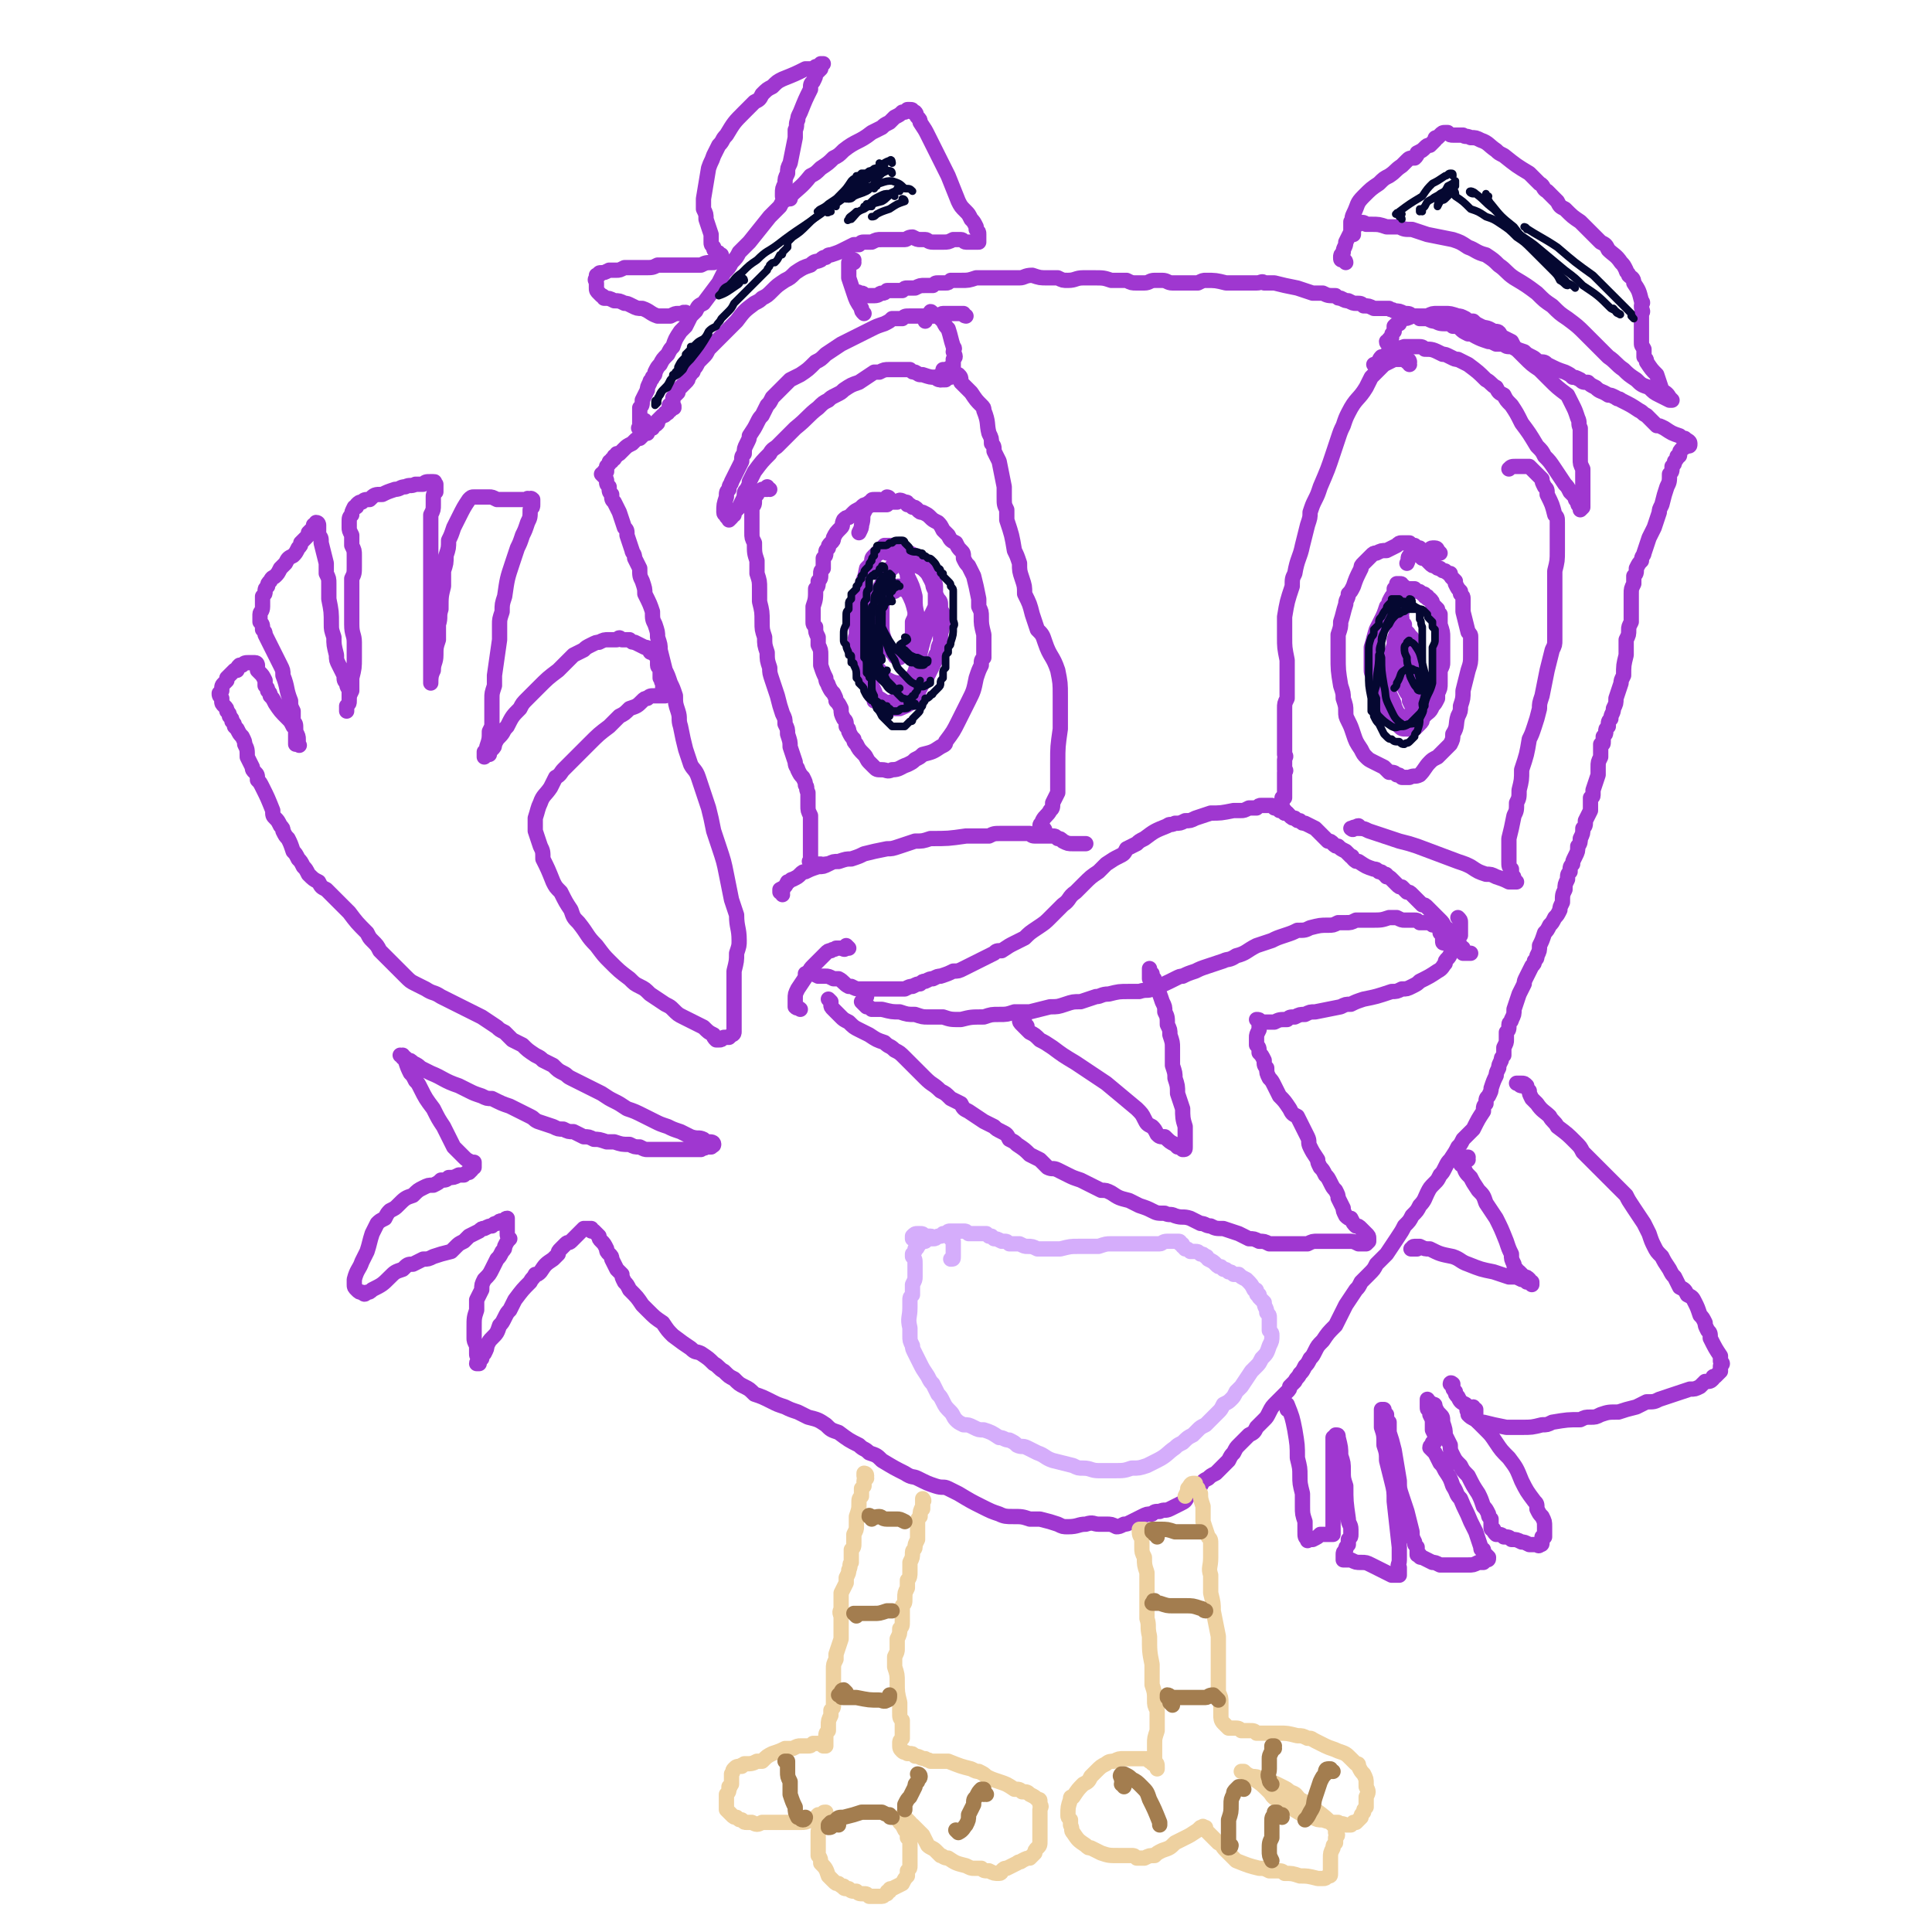 <svg viewBox='0 0 758 758' version='1.1' xmlns='http://www.w3.org/2000/svg' xmlns:xlink='http://www.w3.org/1999/xlink'><g fill='none' stroke='#9F37D0' stroke-width='6' stroke-linecap='round' stroke-linejoin='round'><path d='M337,116c0,-1 0,-2 -1,-1 0,0 0,1 0,1 0,0 0,0 0,0 0,0 0,0 0,0 0,-1 0,-1 1,-1 0,0 0,0 1,0 1,0 1,1 2,1 0,0 0,0 1,0 1,0 1,0 2,0 2,0 2,-1 3,-1 1,0 1,0 2,-1 2,0 2,0 3,0 2,0 2,0 3,0 1,-1 1,-1 2,-1 1,0 1,0 3,0 2,-1 2,-1 4,-1 1,0 1,0 3,0 1,-1 1,-1 2,-1 1,0 1,0 3,0 1,0 1,0 2,-1 2,0 2,0 4,0 3,0 3,0 6,-1 1,0 1,0 2,0 2,0 2,0 3,0 2,0 2,0 4,0 1,0 1,0 2,0 2,0 2,0 3,0 2,0 2,0 3,0 2,0 2,-1 5,-1 3,1 3,1 6,1 2,0 2,0 4,0 2,1 2,1 4,1 3,0 3,-1 6,-1 2,0 2,0 4,0 4,0 4,0 7,1 3,0 3,0 6,0 2,1 2,1 4,1 2,0 2,0 3,0 2,0 2,-1 4,-1 1,0 1,0 3,0 2,0 2,1 4,1 2,0 2,0 3,0 4,0 4,0 7,0 2,-1 2,-1 3,-1 4,0 4,0 8,1 2,0 2,0 3,0 1,0 1,0 2,0 2,0 2,0 4,0 1,0 1,0 3,0 2,0 2,-1 3,0 2,0 2,0 4,0 4,1 4,1 9,2 3,1 3,1 6,2 2,0 2,0 4,0 2,1 2,1 5,1 1,1 1,1 2,1 2,1 2,1 3,1 2,1 2,1 3,1 2,0 2,0 3,1 2,0 2,0 4,1 2,0 2,0 3,0 1,0 1,0 3,0 1,1 1,0 2,1 2,0 2,0 4,1 2,0 2,0 3,1 2,0 2,0 3,1 2,0 2,0 3,0 2,1 2,1 3,1 2,1 2,1 5,1 1,0 1,0 2,1 2,0 2,0 3,1 1,1 1,1 3,2 2,0 1,0 3,1 2,1 2,1 5,2 1,0 1,0 3,1 1,0 1,0 3,0 1,1 1,1 3,1 2,1 2,1 5,2 1,1 1,1 3,2 2,1 1,1 3,2 2,0 2,0 3,1 4,2 4,2 7,3 2,1 2,1 3,2 1,0 1,0 3,1 1,1 1,1 3,1 1,1 1,1 3,2 2,2 2,1 5,3 1,0 1,0 3,1 1,1 1,0 2,1 4,2 4,2 7,4 2,1 1,1 3,2 1,1 1,1 2,2 1,1 1,1 2,2 1,0 1,0 3,1 3,2 3,2 6,3 1,1 2,1 2,1 1,1 2,1 2,2 0,1 0,1 -1,1 0,0 0,0 -1,0 0,1 -1,1 -1,1 -1,1 -1,1 -1,2 0,1 0,1 -1,1 0,1 0,1 -1,2 0,1 0,1 -1,2 0,2 0,2 -1,3 0,3 0,3 -1,5 -1,3 -1,3 -2,7 -1,2 -1,2 -1,3 -1,3 -1,3 -2,6 -1,2 -1,2 -2,4 -1,3 -1,3 -2,6 0,1 -1,1 -1,3 -1,1 -1,1 -2,3 0,2 0,2 -1,3 0,2 0,2 0,3 -1,2 -1,2 -1,4 0,4 0,4 0,8 0,2 0,2 0,3 -1,2 -1,2 -1,3 0,2 0,2 -1,4 0,3 0,3 0,6 -1,4 -1,4 -1,8 -1,2 -1,2 -1,3 -1,3 -1,3 -2,6 0,2 0,2 -1,4 0,2 -1,2 -1,4 -1,1 -1,1 -1,3 -1,1 -1,1 -1,2 0,1 0,1 -1,2 0,1 0,1 0,2 0,1 0,1 -1,1 0,2 0,2 0,3 0,1 0,1 0,2 -1,2 -1,2 -1,4 0,1 0,1 0,1 0,1 0,1 0,2 -1,3 -1,3 -2,6 0,1 0,1 0,2 0,1 -1,1 -1,1 0,2 0,2 0,3 0,1 0,1 0,2 -1,2 -1,2 -2,4 0,2 0,2 -1,3 0,2 0,2 -1,4 0,1 0,2 -1,3 0,2 0,2 -1,4 -1,2 -1,2 -1,3 -1,1 -1,1 -1,3 -1,1 -1,1 -1,3 -1,2 -1,2 -1,4 -1,2 -1,2 -1,5 -1,2 -1,2 -1,3 -1,2 -1,2 -2,3 -1,2 -1,2 -2,3 -1,2 -1,2 -2,3 -1,3 -1,3 -2,5 0,2 0,2 -1,4 0,1 0,1 -1,2 0,1 0,1 -1,2 -1,2 -1,2 -2,4 -1,2 -1,2 -1,3 -1,2 -1,2 -2,4 -1,3 -1,3 -2,6 0,2 0,2 -1,4 0,1 -1,1 -1,2 0,2 0,2 -1,3 0,1 0,1 0,3 0,1 0,1 -1,3 0,2 0,2 0,3 -1,1 -1,1 -1,2 -1,2 -1,2 -1,3 -1,2 -1,2 -1,3 -1,2 -1,2 -2,5 0,1 0,1 -1,3 -1,1 -1,1 -1,3 -1,1 -1,1 -1,3 -2,3 -2,3 -4,7 -1,1 -1,1 -2,2 -1,1 -1,1 -2,2 -1,2 -1,2 -2,3 -1,2 -1,2 -3,5 -1,1 -1,1 -2,3 -1,2 -1,2 -2,3 -1,2 -1,2 -2,3 -2,2 -2,2 -3,4 -1,2 -1,3 -3,5 -1,2 -1,2 -3,4 -1,2 -1,2 -3,4 -1,2 -1,2 -3,5 -2,3 -2,3 -4,6 -2,2 -2,2 -4,4 -1,2 -1,2 -3,4 -1,1 -1,1 -3,3 -1,2 -1,2 -2,3 -2,3 -2,3 -4,6 -1,2 -1,2 -2,4 -1,2 -1,2 -2,4 -3,3 -3,3 -5,6 -2,2 -2,2 -3,4 -1,2 -1,2 -2,3 -1,2 -1,2 -2,3 -1,2 -1,2 -2,3 -1,2 -1,1 -2,3 -1,1 -1,1 -2,2 0,1 0,1 -1,2 -2,2 -2,2 -4,4 -2,2 -2,2 -3,4 -1,2 -1,2 -2,3 -2,2 -2,2 -3,3 -1,2 -1,2 -3,3 -2,2 -2,2 -4,4 -1,1 -1,1 -2,3 -1,1 -1,1 -2,3 -1,1 -1,1 -2,2 -2,2 -2,2 -3,3 -2,1 -2,1 -3,2 -2,1 -2,1 -3,3 -3,2 -2,2 -5,4 -1,2 -1,2 -3,3 -2,1 -2,1 -4,2 -2,1 -2,0 -4,1 -2,0 -2,0 -3,1 -2,0 -2,0 -4,1 -2,1 -2,1 -4,2 -2,1 -2,1 -3,1 -2,1 -2,1 -3,1 -2,-1 -2,-1 -4,-1 -1,0 -1,0 -3,0 -2,0 -2,-1 -5,0 -3,0 -3,1 -7,1 -2,0 -2,0 -4,-1 -3,-1 -3,-1 -7,-2 -2,0 -2,0 -4,0 -3,-1 -3,-1 -7,-1 -2,0 -3,0 -5,-1 -3,-1 -3,-1 -7,-3 -4,-2 -4,-2 -9,-5 -2,-1 -2,-1 -4,-2 -2,-1 -2,0 -5,-1 -3,-1 -3,-1 -7,-3 -2,-1 -2,0 -5,-2 -4,-2 -4,-2 -9,-5 -2,-2 -2,-2 -5,-3 -2,-2 -2,-1 -4,-3 -4,-2 -4,-2 -8,-5 -3,-1 -3,-1 -5,-3 -3,-2 -3,-2 -7,-3 -2,-1 -2,-1 -4,-2 -3,-1 -3,-1 -5,-2 -3,-1 -3,-1 -5,-2 -4,-2 -4,-2 -7,-3 -2,-2 -2,-2 -4,-3 -2,-1 -2,-1 -4,-3 -2,-1 -2,-1 -4,-3 -2,-1 -2,-2 -4,-3 -2,-2 -2,-2 -5,-4 -2,-1 -2,0 -4,-2 -3,-2 -3,-2 -7,-5 -2,-2 -2,-2 -4,-5 -3,-2 -3,-2 -6,-5 -1,-1 -1,-1 -2,-2 -2,-3 -2,-3 -5,-6 -1,-2 -1,-2 -2,-3 -1,-2 -1,-2 -1,-3 -1,-1 -1,-1 -2,-2 -1,-2 -1,-2 -2,-4 0,-1 0,-1 -1,-2 -1,-1 -1,-1 -1,-2 -1,-2 -1,-2 -2,-3 -1,-1 -1,-1 -1,-2 -1,-1 -1,-1 -2,-2 0,0 0,0 -1,0 0,-1 0,-1 0,-1 -1,0 -1,0 -1,0 0,0 0,0 -1,0 0,0 0,0 0,0 -1,0 -1,0 -1,0 -1,1 -1,1 -2,2 0,0 0,0 -1,1 -1,1 -1,1 -2,2 -1,1 -1,0 -2,1 -1,1 -1,1 -2,2 -1,1 -1,1 -1,2 -1,1 -1,1 -2,2 -3,2 -3,2 -5,5 -1,1 -1,1 -2,1 -1,2 -1,1 -2,3 -3,3 -3,3 -6,7 -1,2 -1,2 -2,4 -1,1 -1,1 -2,3 -1,2 -1,2 -2,3 -1,3 -1,3 -3,5 -1,1 -1,1 -2,3 0,1 0,1 -1,3 -1,1 -1,1 -1,2 -1,0 -1,0 -1,1 0,1 0,1 0,1 0,0 0,0 0,0 0,0 -1,0 -1,0 0,-1 1,-1 1,-2 -1,-1 -1,-1 -1,-2 0,-2 0,-1 0,-3 -1,-2 -1,-2 -1,-3 0,-2 0,-2 0,-4 0,-4 0,-4 1,-7 0,-2 0,-2 0,-4 1,-2 1,-2 2,-4 0,-2 0,-2 1,-4 2,-2 2,-2 3,-4 1,-2 1,-2 2,-4 1,-1 1,-1 2,-3 1,-1 1,-1 1,-2 1,-2 1,-2 2,-3 0,0 0,0 0,0 -1,-1 -1,-1 -1,-2 0,-1 0,-1 0,-2 0,-1 0,-1 0,-2 0,0 0,0 0,0 0,-1 0,-1 0,-2 -1,0 -1,1 -2,1 -1,0 -1,0 -2,1 -1,0 -1,0 -2,1 -1,0 -1,0 -3,1 -1,0 -1,0 -2,1 -2,1 -2,1 -4,2 -1,1 -1,1 -2,2 -2,1 -2,1 -3,2 -1,1 -1,1 -2,2 -4,1 -4,1 -7,2 -2,1 -2,1 -4,1 -2,1 -2,1 -4,2 -2,0 -2,0 -4,2 -3,1 -3,1 -5,3 -3,3 -3,3 -7,5 -1,1 -1,1 -2,1 -1,1 -1,1 -2,0 -1,0 -1,0 -2,-1 -1,-1 -1,-1 -1,-2 0,-1 0,-1 0,-2 1,-4 2,-4 3,-7 1,-2 1,-2 2,-4 1,-3 1,-4 2,-7 1,-2 1,-2 2,-4 1,-1 1,-1 3,-2 1,-2 1,-2 2,-3 2,-1 2,-1 3,-2 3,-3 3,-3 6,-4 2,-2 2,-2 4,-3 2,-1 2,-1 4,-1 2,-1 2,-1 3,-2 2,0 2,0 3,-1 2,0 2,0 4,-1 1,0 1,0 2,0 1,-1 1,-1 2,-1 0,0 0,0 1,-1 0,0 0,-1 1,-1 0,-1 0,-1 0,-1 0,0 0,0 0,-1 -1,0 -1,0 -1,0 -2,-1 -2,-1 -3,-2 -1,-1 -1,-1 -2,-2 -1,-1 -1,-1 -2,-2 -1,-2 -1,-2 -2,-4 -1,-2 -1,-2 -2,-4 -2,-3 -2,-3 -4,-7 -3,-4 -3,-4 -5,-8 -1,-2 -1,-2 -2,-3 -1,-2 -1,-2 -2,-3 -1,-2 -1,-2 -2,-5 0,0 0,0 0,-1 0,0 0,0 -1,0 0,-1 0,-1 0,-1 0,0 0,0 0,0 0,1 -1,0 -1,0 0,0 1,0 1,1 1,0 1,0 2,1 1,0 1,0 2,1 2,1 2,1 3,2 2,1 2,1 4,2 5,2 5,3 11,5 2,1 2,1 4,2 2,1 2,1 5,2 2,1 2,1 4,1 4,2 4,2 7,3 2,1 2,1 4,2 2,1 2,1 4,2 2,1 1,1 3,2 3,1 3,1 6,2 2,1 2,1 4,1 2,1 2,1 4,1 2,1 2,1 4,2 2,0 2,0 4,1 2,0 2,0 5,1 1,0 1,0 3,0 3,1 3,1 6,1 2,1 2,1 4,1 2,1 2,1 3,1 2,0 2,0 4,0 2,0 2,0 4,0 2,0 2,0 4,0 3,0 3,0 6,0 2,0 2,0 3,0 1,-1 1,0 2,-1 1,0 1,0 2,0 0,0 0,0 1,-1 0,0 0,0 0,0 0,1 -1,0 -1,0 0,0 1,0 1,0 0,-1 -1,-1 -2,-1 -1,0 -1,0 -2,-1 -2,-1 -2,0 -5,-1 -2,-1 -2,-1 -4,-2 -3,-1 -3,-1 -5,-2 -3,-1 -3,-1 -5,-2 -2,-1 -2,-1 -4,-2 -4,-2 -4,-2 -7,-3 -3,-2 -3,-2 -5,-3 -2,-1 -2,-1 -5,-3 -6,-3 -6,-3 -12,-6 -2,-1 -1,-1 -3,-2 -2,-1 -2,-1 -4,-3 -2,-1 -2,-1 -4,-2 -1,-1 -1,-1 -3,-2 -3,-2 -3,-2 -5,-4 -2,-1 -2,-1 -4,-2 -1,-1 -1,-1 -3,-3 -2,-1 -2,-1 -3,-2 -3,-2 -3,-2 -6,-4 -2,-1 -2,-1 -4,-2 -2,-1 -2,-1 -4,-2 -2,-1 -2,-1 -4,-2 -2,-1 -2,-1 -4,-2 -3,-2 -3,-1 -6,-3 -2,-1 -2,-1 -4,-2 -2,-1 -2,-1 -4,-3 -3,-3 -3,-3 -6,-6 -2,-2 -2,-2 -4,-4 -1,-2 -1,-2 -3,-4 -1,-1 -1,-1 -2,-3 -4,-4 -4,-4 -7,-8 -2,-2 -2,-2 -3,-3 -2,-2 -2,-2 -3,-3 -2,-2 -2,-2 -3,-3 -2,-1 -2,-1 -3,-3 -2,-1 -2,-1 -4,-3 -1,-2 -1,-2 -2,-3 -1,-2 -1,-2 -2,-3 -1,-2 -1,-2 -2,-3 -1,-3 -1,-3 -2,-5 -1,-1 -1,-1 -2,-3 0,-1 0,-1 -1,-2 -1,-2 -1,-2 -2,-3 -1,-1 -1,-1 -1,-3 -2,-5 -2,-5 -4,-9 -1,-2 -1,-2 -2,-3 0,-2 0,-2 -1,-3 -1,-1 -1,-1 -1,-2 -1,-2 -1,-2 -2,-4 0,-3 0,-3 -1,-5 0,-1 0,-1 -1,-3 -1,-1 -1,-1 -2,-3 0,0 0,0 -1,-1 0,-1 0,-1 -1,-2 0,-1 0,-1 -1,-2 0,-1 0,-1 -1,-2 0,-1 0,-1 -1,-2 -1,-1 -1,-1 -1,-2 0,0 0,0 0,-1 -1,-1 -1,-1 -1,-2 1,-1 1,-1 1,-1 0,-2 0,-2 1,-3 0,0 0,0 1,-1 0,0 0,0 0,-1 1,-1 1,-1 1,-1 1,-1 1,-1 2,-2 0,0 0,0 1,0 0,-1 0,-1 1,-2 1,0 1,0 1,0 1,-1 1,-1 3,-1 0,0 0,0 1,0 1,0 1,0 1,0 1,0 1,1 1,1 0,0 0,0 0,1 0,0 0,0 0,0 0,1 0,1 0,1 1,1 1,1 1,1 1,1 1,1 2,3 0,1 0,1 0,2 1,1 1,1 1,2 1,1 1,1 1,2 1,1 1,1 2,3 2,3 2,3 5,6 1,1 1,1 2,3 1,1 1,1 1,2 1,2 1,2 1,3 0,1 0,1 0,2 0,0 0,0 0,0 0,0 0,0 0,0 1,1 0,0 0,0 0,0 0,0 0,0 0,1 0,1 0,0 -1,0 -1,0 -1,0 0,-2 0,-2 0,-3 0,-1 0,-1 0,-3 0,-2 0,-2 -1,-3 0,-2 0,-2 0,-4 -1,-2 -1,-2 -1,-4 -2,-5 -1,-5 -3,-10 0,-2 0,-2 -1,-4 -1,-2 -1,-2 -2,-4 -2,-4 -2,-4 -4,-8 0,-1 0,-1 -1,-2 0,-2 0,-2 -1,-3 0,-1 0,-1 0,-3 0,-1 1,-1 1,-3 0,-2 0,-2 0,-4 1,-1 1,-1 1,-2 0,-1 0,-1 1,-2 0,-1 0,-1 1,-2 1,-2 1,-1 2,-2 1,-1 1,-1 2,-3 1,-1 1,-1 2,-2 1,-2 1,-2 3,-3 1,-1 1,-1 2,-3 1,-1 1,-1 1,-2 1,-1 1,-1 2,-2 1,-1 1,-1 1,-2 1,-1 1,-1 2,-2 0,-1 0,-1 0,-1 1,0 1,0 1,0 0,0 0,0 0,0 0,-1 0,-1 0,-1 1,0 1,1 1,1 0,0 0,0 0,1 0,0 0,0 0,1 0,1 0,1 0,2 1,1 1,1 1,3 1,4 1,4 2,8 0,2 0,2 0,4 1,2 1,2 1,4 0,3 0,3 0,6 1,5 1,5 1,10 0,2 0,2 1,5 0,3 0,3 1,7 0,2 0,2 1,4 1,2 1,2 2,4 0,2 0,2 1,3 0,2 1,2 1,3 0,2 0,2 0,3 0,2 0,2 -1,3 0,0 0,0 0,1 0,0 0,0 0,1 0,0 0,0 0,0 0,-1 0,-1 0,-2 1,-1 1,-1 1,-2 0,-2 0,-2 1,-4 0,-2 0,-2 0,-5 1,-4 1,-4 1,-8 0,-3 0,-3 0,-6 0,-3 -1,-3 -1,-7 0,-3 0,-3 0,-6 0,-3 0,-3 0,-5 0,-4 0,-4 0,-7 1,-2 1,-2 1,-5 0,-2 0,-2 0,-4 0,-2 0,-2 -1,-4 0,-2 0,-2 0,-4 -1,-2 -1,-2 -1,-3 0,-1 0,-1 0,-2 0,-2 0,-2 1,-3 0,-1 0,-1 1,-3 1,0 1,0 1,-1 1,-1 1,-1 2,-1 1,-1 1,-1 3,-1 2,-2 2,-2 5,-2 2,-1 2,-1 5,-2 2,0 2,-1 4,-1 2,-1 2,0 4,-1 1,0 1,0 3,0 1,-1 1,-1 3,-1 0,0 0,0 1,0 0,0 0,0 0,0 1,0 0,0 1,1 0,0 0,0 0,1 0,1 0,1 0,2 -1,1 -1,1 -1,2 0,2 0,2 0,3 0,2 0,2 -1,4 0,5 0,5 0,9 0,3 0,3 0,7 0,6 0,6 0,11 0,3 0,3 0,6 0,5 0,5 0,10 0,3 0,3 0,6 0,5 0,5 0,11 0,1 0,1 0,3 0,1 0,1 0,2 0,0 0,1 0,1 0,-2 0,-3 1,-5 0,-3 1,-3 1,-6 0,-3 0,-3 1,-6 0,-3 0,-3 0,-6 1,-3 0,-3 1,-6 0,-5 0,-5 1,-9 0,-3 0,-3 0,-6 1,-3 1,-3 1,-6 1,-3 1,-3 1,-6 1,-2 1,-2 2,-5 1,-2 1,-2 2,-4 2,-4 2,-4 4,-7 1,-1 1,-1 2,-1 0,0 0,0 1,0 2,0 2,0 5,0 1,0 1,0 3,1 1,0 1,0 3,0 2,0 2,0 4,0 2,0 2,0 4,0 0,0 0,0 1,0 0,-1 0,0 1,0 0,0 0,-1 1,0 0,0 0,0 0,0 0,1 0,1 0,2 0,1 0,1 -1,2 0,3 0,3 -1,5 -1,3 -1,3 -2,5 -1,3 -1,3 -2,5 -1,3 -1,3 -2,6 -2,6 -2,6 -3,13 -1,3 -1,3 -1,6 -1,3 -1,3 -1,5 0,3 0,3 0,6 -1,7 -1,7 -2,14 0,2 0,2 0,4 -1,3 -1,3 -1,5 0,2 0,2 0,4 0,3 0,3 0,6 0,1 0,1 -1,3 0,3 0,3 -1,6 0,1 0,1 -1,2 0,1 0,1 0,2 0,0 0,0 0,0 0,0 0,0 1,-1 0,0 0,0 1,0 0,-1 0,-1 1,-2 1,-1 1,-1 1,-2 1,-2 1,-2 2,-3 2,-2 1,-2 3,-4 2,-4 2,-4 5,-7 1,-2 1,-2 3,-4 2,-2 2,-2 4,-4 4,-4 4,-4 8,-7 3,-3 3,-3 6,-6 2,-1 2,-1 4,-2 1,-1 1,-1 3,-2 2,-1 2,-1 3,-1 2,-1 2,-1 4,-1 2,0 2,0 3,0 1,-1 1,-1 2,0 1,0 1,0 3,0 1,1 1,1 2,1 2,1 2,1 4,2 1,0 1,0 2,1 0,1 0,1 1,1 1,1 1,1 1,1 1,1 1,1 1,2 0,1 0,1 0,2 0,1 1,1 1,2 0,1 0,1 0,3 1,1 0,1 1,2 0,3 0,3 1,5 0,0 0,0 0,0 0,0 0,0 0,0 -1,0 -1,0 -1,0 -1,0 -1,0 -2,0 -1,0 -1,0 -1,0 -2,0 -2,0 -3,1 -1,0 -1,0 -2,1 -2,2 -2,2 -5,3 -2,2 -2,2 -4,3 -2,2 -2,2 -4,4 -4,3 -4,3 -8,7 -3,3 -3,3 -6,6 -2,2 -2,2 -4,4 -1,1 -1,2 -3,3 -1,2 -1,2 -2,4 -2,3 -3,3 -4,6 -1,2 -1,3 -2,6 0,1 0,1 0,2 0,2 0,2 0,3 1,3 1,3 2,6 1,2 1,2 1,5 2,4 2,4 4,9 1,2 1,2 3,4 2,4 2,4 4,7 1,3 1,3 3,5 4,5 3,5 7,9 3,4 3,4 5,6 4,4 4,4 8,7 2,2 2,2 4,3 2,1 2,1 4,3 3,2 3,2 6,4 2,1 2,1 3,2 2,2 2,2 4,3 2,1 2,1 4,2 2,1 2,1 4,2 2,2 2,2 4,3 0,1 0,1 1,2 1,0 1,0 1,0 1,0 1,0 2,-1 1,0 1,0 2,0 0,0 0,0 1,-1 1,0 1,-1 1,-1 0,-1 0,-1 0,-2 0,-3 0,-3 0,-6 0,-2 0,-2 0,-5 0,-6 0,-6 0,-11 1,-4 1,-4 1,-7 1,-3 1,-3 1,-5 0,-5 -1,-5 -1,-10 -1,-3 -1,-3 -2,-6 -1,-5 -1,-5 -2,-10 -1,-5 -1,-5 -3,-11 -1,-3 -1,-3 -2,-6 -1,-5 -1,-5 -2,-9 -1,-3 -1,-3 -2,-6 -1,-3 -1,-3 -2,-6 -1,-3 -2,-3 -3,-5 -1,-3 -1,-3 -2,-6 -1,-4 -1,-4 -2,-9 -1,-3 0,-3 -1,-6 -1,-3 -1,-3 -1,-6 -1,-3 -1,-3 -2,-5 -1,-3 -1,-3 -2,-5 -1,-4 -1,-4 -2,-8 0,-2 0,-2 -1,-5 0,-2 0,-2 -1,-5 -1,-2 -1,-2 -1,-5 -1,-3 -1,-3 -3,-7 0,-2 0,-2 -1,-5 -1,-2 -1,-2 -1,-5 -1,-2 -1,-2 -2,-4 0,-2 -1,-2 -1,-3 -1,-3 -1,-3 -2,-6 0,-2 0,-2 -1,-3 -1,-3 -1,-3 -2,-6 -1,-2 -1,-2 -2,-4 -1,-1 -1,-1 -1,-3 -1,-1 -1,-1 -1,-3 -1,-1 -1,-1 -1,-2 0,-1 0,-1 -1,-2 0,0 0,0 0,0 -1,-1 -1,-1 -1,-1 0,0 0,0 0,0 1,0 1,0 1,-1 0,0 0,0 1,0 0,-1 0,-1 0,-2 1,-1 1,-1 1,-1 0,-1 0,-1 1,-1 0,-1 0,-1 1,-1 0,-1 0,-1 0,-1 1,0 1,0 1,-1 1,0 1,0 1,0 1,-1 1,-1 2,-2 1,-1 1,-1 3,-2 1,-1 1,-1 1,-1 1,-1 1,-1 2,-1 0,0 0,0 1,-1 0,0 0,0 1,-1 0,0 0,0 0,0 1,0 1,0 1,0 0,0 0,0 0,0 0,-1 0,-1 1,-2 0,0 0,0 1,0 0,-1 0,0 0,-1 1,0 1,0 2,-1 0,0 0,0 0,-1 1,-1 1,-1 2,-2 1,0 1,0 1,-1 1,0 1,0 1,0 0,-1 0,-1 1,-1 0,-1 0,-1 1,-1 0,0 0,0 0,0 1,0 0,0 0,-1 0,0 0,0 0,0 0,0 0,0 0,0 1,1 0,0 0,0 0,0 0,0 0,0 0,0 0,0 0,0 0,0 0,0 0,0 0,0 0,0 0,0 0,0 -1,0 -1,0 0,0 0,0 1,0 0,0 0,0 0,0 0,0 -1,0 -1,0 0,0 1,0 1,0 0,0 -1,0 -1,1 0,0 0,0 0,0 0,0 0,-1 0,-1 -1,0 0,0 0,0 1,0 0,-1 1,-1 0,-1 0,-1 0,-2 1,-1 1,-1 2,-2 0,-1 0,-1 1,-2 1,-1 1,-1 2,-2 1,-1 1,-1 1,-2 1,-1 1,-1 1,-2 1,0 1,0 1,-1 1,-1 1,-1 2,-3 1,-1 1,-1 2,-2 1,-1 1,-1 2,-3 1,-1 1,-1 2,-2 2,-2 2,-2 3,-3 3,-3 3,-3 6,-6 3,-4 3,-4 7,-7 2,-1 2,-1 3,-2 2,-1 2,-1 4,-3 2,-2 2,-2 5,-4 2,-1 2,-1 4,-3 3,-2 3,-2 6,-3 2,-2 2,-1 4,-2 1,-1 1,-1 2,-1 1,-1 1,-1 2,-1 3,-1 3,-1 5,-2 2,-1 2,-1 4,-2 1,0 1,0 2,0 1,-1 1,-1 2,-1 2,0 2,0 3,0 2,-1 2,-1 4,-1 1,0 1,0 2,0 1,0 1,0 2,0 1,0 1,0 3,0 1,0 1,0 2,0 1,0 1,-1 3,-1 2,1 2,1 3,1 1,0 1,0 2,0 1,0 1,1 3,1 1,0 1,0 2,0 1,0 1,0 2,0 2,0 2,0 4,-1 1,0 1,0 2,0 1,0 1,0 1,0 1,0 1,1 2,1 2,0 2,0 4,0 0,0 0,0 1,0 0,0 0,0 0,0 0,-1 0,-1 0,-1 0,0 0,0 0,0 0,0 0,0 0,-1 0,0 0,0 0,-1 0,0 0,0 0,0 0,-1 0,-1 -1,-2 0,0 0,0 0,-1 -1,-2 -1,-2 -2,-3 -1,-2 -1,-2 -2,-3 -2,-2 -2,-2 -3,-4 -2,-5 -2,-5 -4,-10 -1,-2 -1,-2 -2,-4 -2,-4 -2,-4 -4,-8 -1,-2 -1,-2 -2,-4 -1,-2 -1,-2 -3,-5 0,-1 0,-1 -1,-2 -1,-1 0,-1 -1,-2 0,0 0,0 -1,0 0,-1 0,-1 -1,-1 0,0 0,0 -1,0 0,0 0,0 -1,1 0,0 0,0 -1,0 -1,1 -1,1 -3,2 -1,1 -1,1 -2,2 -2,1 -2,1 -3,2 -2,1 -2,1 -4,2 -5,4 -6,3 -11,7 -2,2 -2,2 -4,3 -2,2 -2,2 -5,4 -2,2 -2,2 -4,3 -4,5 -4,4 -9,9 -2,1 -2,1 -3,3 -2,2 -2,2 -4,4 -4,5 -4,5 -8,10 -2,2 -2,2 -4,4 -1,2 -1,2 -3,4 -1,2 -1,2 -3,4 -1,2 -1,2 -2,4 -3,4 -3,4 -6,8 -2,1 -2,1 -3,3 -1,1 -1,1 -2,2 -1,2 -1,2 -2,4 -1,1 -1,1 -2,2 -2,3 -2,3 -3,6 -1,1 -1,1 -2,3 -2,2 -2,2 -3,4 -1,1 -1,1 -2,3 0,1 0,1 -1,2 0,1 -1,1 -1,2 -1,2 -1,2 -1,3 -1,2 -1,2 -2,4 0,2 0,2 -1,3 0,2 0,2 0,3 0,1 0,1 0,2 0,1 0,1 0,1 0,1 0,1 0,1 0,1 -1,1 0,1 0,0 0,0 1,-1 0,-1 0,-1 1,-2 '/><path d='M269,124c0,-1 0,-1 -1,-1 0,-1 1,0 1,0 0,0 0,0 0,0 0,0 0,0 0,0 0,0 0,0 0,0 0,0 0,-1 0,0 -2,0 -2,0 -3,0 -1,0 -1,0 -3,1 -1,0 -1,0 -2,0 -1,0 -1,0 -3,0 -3,-1 -3,-2 -6,-3 -2,0 -2,0 -4,-1 -2,-1 -2,-1 -3,-1 -2,-1 -2,-1 -4,-1 -2,-1 -2,-1 -4,-1 0,-1 -1,-1 -1,-1 -1,-1 -1,-1 -1,-1 -1,-1 -1,-1 -1,-2 0,-1 0,-1 0,-2 0,-1 -1,-1 0,-2 0,0 0,0 0,-1 0,0 0,0 1,0 0,-1 0,-1 1,-1 1,0 1,0 3,-1 1,0 1,0 3,0 1,0 1,0 3,-1 2,0 2,0 4,0 2,0 2,0 4,0 3,0 3,0 5,-1 2,0 2,0 4,0 4,0 4,0 8,0 3,0 3,0 5,0 2,-1 2,-1 5,-1 1,-1 1,-1 2,-1 0,0 0,0 1,-1 0,0 0,0 0,-1 0,0 -1,0 -1,0 0,-1 0,-1 -1,-1 -1,-1 -1,-1 -1,-2 -1,-1 -1,-1 -1,-2 0,-1 0,-1 0,-3 -1,-3 -1,-3 -2,-6 0,-2 0,-2 -1,-4 0,-2 0,-2 0,-4 1,-6 1,-6 2,-12 1,-3 1,-2 2,-5 1,-2 1,-2 2,-4 2,-2 1,-2 3,-4 3,-5 3,-5 7,-9 2,-2 2,-2 4,-4 2,-1 2,-1 3,-3 2,-2 2,-2 4,-3 2,-2 2,-2 4,-3 5,-2 5,-2 9,-4 2,0 2,0 3,0 1,-1 1,-1 2,-1 1,0 1,0 1,-1 1,0 1,0 1,0 0,0 0,0 0,0 0,0 0,0 -1,1 0,0 0,0 0,1 -1,1 -1,1 -2,2 0,1 0,1 -1,3 -1,1 -1,1 -1,3 -2,4 -2,4 -4,9 -1,2 -1,2 -1,3 -1,2 0,2 -1,4 0,2 0,2 0,3 -1,5 -1,5 -2,10 -1,2 -1,2 -1,4 -1,2 -1,2 -1,4 -1,2 -1,2 -1,4 0,0 0,0 0,0 0,0 0,1 0,1 1,1 1,0 2,1 0,0 0,0 1,0 '/><path d='M335,103c0,0 0,0 -1,-1 0,0 1,0 1,0 0,0 0,0 -1,0 0,1 -1,1 -1,1 0,1 0,1 0,2 0,1 0,1 0,2 0,1 0,1 0,2 1,3 1,3 2,6 1,3 1,3 3,6 0,1 0,1 1,2 '/><path d='M528,103c0,0 0,-1 -1,-1 0,0 0,0 0,0 -1,0 -1,0 -1,-1 0,-1 0,-1 1,-2 0,-2 1,-2 1,-4 1,-2 1,-2 2,-4 0,-2 0,-2 0,-4 1,-1 0,-1 1,-3 2,-4 1,-4 4,-7 3,-3 3,-3 6,-5 2,-2 2,-2 4,-3 3,-2 2,-2 5,-4 1,-1 1,-1 2,-2 1,-1 1,-1 3,-1 1,-1 1,-1 1,-2 2,-1 2,-1 3,-2 1,-1 1,-1 2,-1 0,0 0,0 0,0 1,-1 1,-1 1,-1 0,0 0,0 1,-1 0,0 0,0 0,0 0,-1 0,-1 1,-1 1,-1 1,-1 1,-1 1,-1 1,-1 2,-1 0,0 0,0 1,0 1,1 1,1 2,1 1,0 1,0 2,0 1,0 1,0 2,0 1,1 1,0 3,1 2,0 2,0 4,1 3,1 3,2 6,4 1,1 1,1 3,2 5,4 5,4 10,7 2,2 2,2 4,4 2,1 1,2 3,3 2,2 2,2 4,4 1,2 1,2 3,3 3,3 3,3 6,5 4,4 4,4 8,8 2,1 2,1 3,3 2,2 3,2 5,5 1,1 1,1 2,3 0,1 1,1 1,2 1,1 2,1 2,3 2,3 2,3 3,7 1,1 0,1 0,2 0,2 1,2 0,3 0,2 0,2 0,3 0,2 0,2 0,5 0,1 0,1 0,3 0,2 0,1 1,3 0,1 0,1 0,3 1,1 1,1 1,2 2,3 2,3 4,5 1,3 1,3 2,6 1,1 2,1 3,3 0,0 0,0 0,0 1,1 1,1 1,1 0,0 0,0 0,0 -1,0 -1,0 -1,0 -2,-1 -2,-1 -4,-2 -2,-1 -2,-1 -4,-3 -3,-1 -3,-1 -5,-3 -3,-2 -3,-2 -5,-4 -3,-2 -3,-3 -6,-5 -5,-5 -5,-5 -9,-9 -3,-3 -3,-3 -7,-6 -3,-2 -3,-2 -6,-5 -3,-2 -3,-2 -6,-5 -4,-3 -4,-3 -9,-6 -3,-2 -3,-3 -6,-5 -2,-2 -2,-2 -5,-4 -4,-1 -4,-2 -7,-3 -3,-2 -3,-2 -6,-3 -5,-1 -5,-1 -10,-2 -3,-1 -3,-1 -6,-2 -3,0 -3,0 -5,-1 -3,0 -3,0 -5,0 -3,-1 -3,-1 -6,-1 -1,0 -1,0 -2,0 -1,-1 -2,-1 -3,0 0,0 -1,0 -1,0 -1,1 -1,1 -1,3 0,0 0,0 0,1 '/><path d='M546,139c0,-1 0,-1 -1,-1 0,-1 1,-1 1,-1 -1,-1 -1,-1 -1,-2 0,0 -1,0 -1,-1 1,0 1,0 1,-1 1,0 1,0 1,-1 0,-1 0,-1 1,-2 0,-1 0,-1 0,-2 1,-1 1,-1 2,-1 0,-1 0,-1 1,-2 2,0 2,0 4,-1 1,0 1,0 3,0 2,0 2,0 3,0 2,-1 2,-1 4,-1 1,0 1,0 3,0 2,0 2,0 5,1 1,0 1,0 3,1 1,1 1,1 3,1 1,1 1,1 3,2 2,1 2,0 5,2 2,0 2,0 3,2 2,1 2,1 4,2 1,2 1,2 2,3 2,2 2,2 3,3 3,3 3,3 6,5 2,2 2,2 4,4 3,3 3,3 7,6 1,2 1,2 2,4 1,2 1,2 2,5 1,2 0,2 1,4 0,1 0,1 0,3 0,2 0,2 0,4 0,2 0,2 0,5 0,2 0,2 1,4 0,1 0,1 0,3 0,2 0,2 0,4 0,2 0,2 0,4 0,2 0,2 0,4 0,0 0,0 -1,1 0,0 0,0 0,0 0,-1 0,-1 0,-1 -1,-1 -1,-1 -1,-2 -1,-1 -1,-1 -1,-2 -1,-1 -1,-1 -2,-2 -1,-2 -1,-2 -2,-3 -2,-3 -2,-3 -4,-6 -2,-3 -2,-3 -4,-5 -1,-2 -1,-2 -3,-4 -3,-5 -3,-5 -6,-9 -2,-4 -2,-4 -4,-7 -2,-2 -2,-2 -3,-4 -2,-1 -2,-1 -3,-3 -2,-1 -2,-2 -4,-3 -3,-3 -3,-3 -7,-6 -2,-1 -2,-1 -4,-2 -1,0 -1,0 -3,-1 -2,-1 -2,-1 -3,-1 -4,-2 -4,-2 -7,-2 -1,-1 -1,-1 -3,-1 -1,0 -1,0 -2,0 -2,0 -2,0 -3,0 -3,1 -3,1 -5,2 -1,0 -1,0 -2,1 -1,1 -1,1 -2,1 -1,1 -1,2 -2,3 0,0 0,0 -1,0 '/><path d='M379,124c0,0 -1,0 -1,-1 0,0 0,0 -1,0 -2,0 -2,0 -5,0 -1,0 -1,0 -2,0 -1,0 -1,1 -2,1 -2,0 -2,0 -3,0 -2,0 -2,0 -5,0 -1,0 -1,0 -3,0 -2,0 -2,0 -3,1 -2,0 -2,0 -4,0 -1,1 -1,1 -3,2 -3,1 -3,1 -5,2 -4,2 -4,2 -8,4 -2,1 -2,1 -4,2 -3,2 -3,2 -6,4 -2,2 -2,2 -4,3 -3,3 -3,3 -6,5 -2,1 -2,1 -4,2 -2,2 -2,2 -4,4 -2,2 -2,2 -3,3 -1,2 -1,2 -2,3 -1,2 -1,2 -2,4 -1,1 -1,1 -2,3 -1,2 -1,2 -3,5 0,1 0,1 -1,3 -1,2 -1,2 -1,4 -1,1 -1,1 -1,3 -2,4 -2,4 -4,8 0,1 -1,1 -1,3 -1,1 -1,1 -1,3 -1,3 -1,3 -1,6 0,1 1,1 1,1 0,1 0,1 1,1 0,0 0,0 0,0 0,0 0,1 0,1 1,-1 1,-1 1,-1 0,-1 0,-1 1,-1 0,-1 0,-1 1,-2 0,0 0,0 1,-1 1,-2 1,-2 2,-4 0,-2 0,-2 1,-3 1,-2 1,-2 1,-3 1,-2 1,-2 2,-4 3,-4 3,-4 6,-7 1,-2 2,-2 3,-3 2,-2 2,-2 4,-4 2,-2 2,-2 3,-3 5,-4 5,-5 9,-8 2,-2 2,-2 4,-3 1,-1 1,-1 3,-2 2,-1 2,-1 3,-2 3,-2 3,-2 6,-3 3,-2 3,-2 6,-4 1,0 1,0 2,0 2,-1 2,-1 4,-1 1,0 1,0 2,0 2,0 2,0 3,0 1,0 1,0 3,0 1,1 1,1 2,1 2,1 1,1 3,1 3,1 3,1 5,1 1,1 1,1 3,1 0,0 0,0 1,0 1,-1 1,-1 2,-1 0,0 0,-1 0,-1 0,-1 0,-1 1,-1 0,-3 0,-3 0,-5 1,-1 1,-1 0,-3 0,-1 1,-1 0,-2 -1,-3 -1,-4 -2,-7 -1,-1 -1,-1 -2,-3 -2,-2 -2,-2 -4,-3 -1,-1 -1,-1 -1,0 -1,0 -1,1 -1,1 -1,1 -1,1 -1,2 '/><path d='M302,192c-1,0 -1,-1 -1,-1 0,0 0,0 0,1 -1,0 -1,0 -2,0 -1,1 -1,0 -2,1 0,1 0,1 0,1 -1,1 -1,1 -1,2 0,2 0,2 -1,3 0,2 0,2 0,3 0,2 0,2 0,4 0,1 0,1 0,3 0,2 0,2 1,4 0,4 0,4 1,7 0,3 0,3 0,5 1,3 1,3 1,6 0,3 0,3 0,5 1,4 1,4 1,8 0,3 0,3 1,6 0,3 0,3 1,6 0,3 0,3 1,6 0,2 0,2 1,5 1,3 1,3 2,6 1,4 1,4 2,7 1,2 1,2 1,4 1,2 1,2 1,4 1,3 1,3 1,5 1,3 1,3 2,6 0,2 1,2 1,3 1,2 1,2 2,3 1,2 1,2 1,3 1,1 0,1 1,3 0,1 0,1 0,3 0,1 0,1 0,2 0,2 0,2 1,4 0,0 0,0 0,1 0,1 0,1 0,2 0,1 0,1 0,1 0,2 0,2 0,4 0,1 0,1 0,2 0,1 0,1 0,2 0,0 0,0 0,1 0,1 0,1 0,2 0,1 0,1 0,2 0,1 -1,1 0,1 0,1 0,1 0,1 1,1 1,1 1,1 0,0 0,0 0,0 0,0 -1,0 -1,-1 0,0 1,0 2,0 0,0 0,0 0,0 0,1 -1,0 -1,0 1,0 1,0 3,0 1,1 1,0 2,0 '/><path d='M307,351c0,-1 -1,-1 -1,-1 0,-1 1,0 1,0 0,0 -1,0 -1,0 0,0 0,0 0,-1 2,-1 2,-1 3,-3 1,0 1,-1 2,-1 2,-1 2,-1 3,-2 1,-1 1,-1 2,-1 2,-1 2,-1 5,-2 2,0 2,0 4,-1 2,-1 2,-1 4,-1 3,-1 3,-1 5,-1 3,-1 3,-1 5,-2 4,-1 4,-1 9,-2 2,0 2,0 5,-1 3,-1 3,-1 6,-2 3,0 3,0 6,-1 7,0 7,0 14,-1 2,0 2,0 5,0 2,0 2,0 4,0 2,-1 2,-1 5,-1 2,0 2,0 5,0 2,0 2,0 3,0 2,0 2,0 3,0 1,1 1,1 3,1 1,0 1,0 2,0 1,0 1,0 2,0 1,0 1,0 2,0 1,0 1,0 2,1 1,0 1,0 2,1 2,1 2,1 4,1 0,0 0,0 1,0 1,0 1,0 1,0 1,0 1,0 1,0 0,0 0,0 0,0 0,0 0,0 1,0 0,0 0,0 0,0 0,0 0,0 0,0 0,0 0,0 1,0 0,0 0,0 0,0 0,0 0,0 0,0 0,0 0,0 -1,0 '/><path d='M410,326c0,0 0,-1 -1,-1 0,0 0,0 0,-1 0,0 -1,0 -1,0 0,-1 1,-1 1,-2 1,-2 2,-2 3,-4 1,-1 1,-1 1,-3 1,-2 1,-2 2,-4 0,-2 0,-2 0,-4 0,-4 0,-4 0,-8 0,-6 0,-6 1,-13 0,-3 0,-3 0,-7 0,-3 0,-3 0,-6 0,-5 0,-5 -1,-10 -2,-6 -3,-5 -5,-11 -1,-3 -1,-3 -3,-5 -1,-3 -1,-3 -2,-6 -1,-4 -1,-4 -3,-8 0,-3 0,-3 -1,-6 -1,-3 -1,-3 -1,-6 -1,-3 -1,-3 -2,-5 -1,-6 -1,-6 -3,-12 0,-2 0,-2 0,-4 -1,-2 -1,-2 -1,-5 0,-2 0,-2 0,-4 -1,-5 -1,-5 -2,-10 -1,-2 -1,-2 -2,-4 0,-2 0,-2 -1,-3 0,-2 0,-2 -1,-4 -1,-4 0,-4 -2,-9 0,-1 0,-1 -1,-2 -2,-2 -2,-2 -4,-5 -2,-2 -2,-2 -4,-4 0,-2 0,-2 -1,-3 -1,0 -1,0 -2,-1 -1,-1 -1,-1 -1,-1 -1,0 -1,-1 -1,0 -1,0 -1,0 -2,0 0,1 0,1 -1,2 0,1 0,1 0,2 '/><path d='M553,143c0,-1 -1,-1 -1,-1 0,-1 1,0 1,0 0,0 0,-1 -1,-1 0,0 0,0 -1,0 -1,0 -1,0 -2,0 -1,0 -1,0 -2,0 -2,1 -2,1 -4,2 -1,1 -1,1 -2,2 -2,2 -2,2 -3,3 -1,2 -1,2 -2,4 -3,5 -4,4 -7,10 -1,2 -1,2 -2,5 -1,2 -1,2 -2,5 -1,3 -1,3 -2,6 -2,6 -2,6 -5,13 -1,3 -1,3 -2,5 -1,2 -1,2 -2,5 0,2 0,2 -1,5 -1,4 -1,4 -2,8 -1,5 -2,5 -3,11 -1,2 -1,2 -1,5 -2,6 -2,6 -3,12 0,2 0,2 0,4 0,2 0,2 0,4 0,4 0,4 1,9 0,2 0,1 0,3 0,2 0,2 0,3 0,2 0,2 0,3 0,3 0,3 0,6 -1,2 -1,2 -1,4 0,1 0,1 0,3 0,1 0,1 0,2 0,2 0,2 0,3 0,2 0,2 0,3 0,2 0,2 0,3 0,1 0,1 0,2 0,1 0,1 0,2 1,1 0,1 0,2 0,1 0,1 0,2 0,1 0,1 0,2 0,0 1,0 0,1 0,0 0,0 0,0 0,1 0,1 0,1 0,0 0,0 0,1 0,0 0,0 0,1 0,0 0,0 0,1 0,0 0,0 0,0 0,1 0,1 0,1 0,1 0,1 0,1 0,0 0,0 0,0 0,0 0,0 0,0 0,1 0,1 0,1 0,0 0,0 0,1 0,0 0,0 0,0 0,1 0,1 0,1 0,0 0,0 0,0 0,0 0,0 0,1 -1,0 -1,0 -1,0 0,1 0,1 0,1 0,0 0,0 0,0 0,0 0,0 0,0 0,0 0,0 0,0 0,1 0,0 0,0 0,0 0,1 0,1 0,1 0,1 0,1 0,1 0,1 1,2 0,0 0,0 0,1 1,0 1,0 1,0 1,1 1,1 1,1 1,1 1,1 2,1 1,1 1,1 2,1 1,1 1,1 2,1 2,1 2,1 4,2 1,1 1,1 2,2 1,1 1,1 2,2 0,0 0,0 1,1 1,0 1,0 2,1 1,1 1,1 2,1 1,1 1,1 3,2 1,1 1,1 2,2 1,0 0,0 1,1 1,1 1,1 2,1 3,2 3,2 6,3 1,0 1,0 2,1 1,0 1,0 2,1 1,0 1,0 1,1 1,0 1,0 2,1 1,1 1,1 2,2 1,1 1,1 2,1 1,1 1,1 2,2 1,0 1,0 2,1 1,1 1,1 2,2 1,1 1,1 2,2 1,0 1,0 2,1 2,2 2,2 4,4 0,0 0,0 1,1 1,1 1,1 2,3 2,1 2,1 3,3 1,1 1,1 1,2 1,1 1,1 2,2 0,1 0,1 1,1 0,1 0,1 0,2 1,0 1,0 2,0 0,0 0,0 1,0 '/><path d='M534,325c0,0 -1,-1 -1,-1 -1,0 -1,1 -2,1 0,1 -1,0 -1,0 0,0 0,0 0,0 1,0 1,-1 2,0 3,0 3,0 5,1 3,1 3,1 6,2 3,1 3,1 6,2 4,1 4,1 7,2 8,3 8,3 16,6 3,1 3,1 5,2 3,2 3,2 6,3 2,0 2,0 4,1 3,1 3,1 5,2 1,0 1,0 2,0 0,0 0,0 1,0 0,0 0,0 0,0 0,0 -1,0 -1,0 0,-1 0,-1 0,-1 0,-1 0,-1 -1,-2 0,-1 0,-1 0,-2 -1,-1 -1,-1 -1,-3 0,-2 0,-2 0,-5 0,-2 0,-2 0,-4 1,-4 1,-4 2,-9 1,-2 1,-2 1,-5 1,-2 1,-2 1,-5 1,-4 1,-4 1,-8 2,-6 2,-6 3,-12 1,-2 1,-2 2,-5 1,-3 1,-3 2,-7 0,-2 0,-2 1,-5 1,-5 1,-5 2,-10 1,-4 1,-4 2,-8 1,-2 1,-2 1,-4 0,-2 0,-2 0,-4 0,-2 0,-2 0,-5 0,-2 0,-2 0,-4 0,-3 0,-3 0,-7 0,-2 0,-2 0,-4 0,-1 0,-1 0,-3 1,-4 1,-4 1,-8 0,-2 0,-2 0,-4 0,-2 0,-2 0,-4 0,-2 0,-2 0,-3 0,-2 0,-2 -1,-3 -1,-4 -1,-4 -3,-8 0,-2 0,-2 -1,-3 -1,-2 -1,-2 -1,-3 -2,-2 -2,-2 -3,-3 -1,-1 -1,-1 -2,-2 -1,0 -1,0 -3,0 -1,0 -1,0 -2,0 -2,0 -2,0 -3,1 '/><path d='M505,319c-1,0 -1,-1 -1,-1 -1,0 0,1 0,1 0,-1 -1,-1 -2,-1 -1,-1 -1,-1 -2,-1 0,0 0,0 -1,-1 -1,0 -1,0 -2,0 -1,0 -1,0 -2,0 -1,0 -1,0 -2,1 -1,0 -1,0 -3,0 -2,1 -2,1 -3,1 -2,0 -2,0 -3,0 -5,1 -5,1 -9,1 -3,1 -3,1 -6,2 -2,1 -2,1 -4,1 -2,1 -2,1 -4,1 -2,1 -2,0 -3,1 -5,2 -5,2 -9,5 -2,1 -2,1 -3,2 -2,1 -2,1 -4,2 -1,2 -1,2 -3,3 -2,1 -2,1 -5,3 -1,1 -1,1 -3,3 -3,2 -3,2 -6,5 -2,2 -2,2 -3,3 -3,2 -2,3 -5,5 -2,2 -2,2 -5,5 -2,2 -2,2 -5,4 -3,2 -3,2 -5,4 -2,1 -2,1 -4,2 -2,1 -2,1 -5,3 -2,0 -2,0 -3,1 -4,2 -4,2 -8,4 -2,1 -2,1 -4,2 -2,1 -2,1 -4,1 -2,1 -2,1 -5,2 -1,0 -1,0 -3,1 -1,0 -1,0 -3,1 -1,0 -1,0 -2,1 -1,0 -1,0 -3,1 -1,0 -1,0 -3,1 -1,0 -1,0 -2,0 -1,0 -1,0 -2,0 -1,0 -1,0 -2,0 -3,0 -3,0 -6,0 -1,0 -1,0 -2,0 -1,0 -1,0 -2,0 -1,0 -1,0 -2,0 -1,0 -1,0 -3,-1 0,0 0,0 -1,0 -2,-1 -2,-2 -4,-3 -1,0 -1,0 -2,0 -2,-1 -2,-1 -3,-1 -2,0 -2,0 -3,0 -2,-1 -2,-1 -4,-1 0,0 -1,0 -1,0 0,0 1,0 1,0 0,0 0,0 0,0 '/><path d='M333,372c0,0 -1,-1 -1,-1 0,0 0,1 0,1 -1,1 -1,0 -2,0 -1,0 -1,0 -1,0 -1,0 -1,0 -1,0 -1,1 -1,0 -2,1 -1,0 -1,0 -2,1 -1,1 -1,1 -2,2 -1,1 -1,1 -3,3 -1,1 -1,1 -2,3 -2,3 -2,3 -4,6 -1,2 -1,2 -1,4 0,1 0,2 0,3 1,1 1,0 2,1 '/><path d='M326,393c0,0 -1,-1 -1,-1 0,0 0,0 1,1 0,0 0,0 0,0 0,0 0,0 0,1 0,1 0,1 1,2 1,1 1,1 3,3 1,1 1,1 3,2 2,2 2,2 4,3 2,1 2,1 4,2 3,2 3,2 6,3 2,2 2,1 4,3 2,1 2,1 4,3 2,2 2,2 4,4 2,2 2,2 4,4 3,3 3,2 6,5 2,1 2,1 4,3 2,1 2,1 4,2 1,2 1,2 3,3 3,2 3,2 6,4 2,1 2,1 4,2 1,1 1,1 3,2 2,1 2,1 3,3 2,1 2,1 3,2 3,2 3,2 5,4 2,1 2,1 4,2 2,2 2,2 3,3 2,1 2,0 4,1 2,1 2,1 4,2 2,1 2,1 5,2 2,1 2,1 4,2 2,1 2,1 4,2 2,0 2,0 4,1 3,2 3,2 7,3 2,1 2,1 4,2 3,1 3,1 5,2 2,1 2,1 5,1 2,1 2,0 4,1 3,1 3,0 6,1 2,1 2,1 4,2 2,0 2,1 4,1 2,1 2,1 5,1 3,1 3,1 6,2 2,1 2,1 4,2 2,0 2,0 4,1 2,0 2,0 4,1 2,0 2,0 4,0 5,0 5,0 11,0 2,-1 2,-1 4,-1 3,0 3,0 6,0 2,0 2,0 4,0 1,0 1,0 2,0 2,0 2,0 4,1 1,0 1,0 3,0 0,0 0,0 0,0 0,0 0,0 1,-1 0,0 0,0 0,0 0,-1 0,-1 0,-1 0,-1 0,-1 -1,-2 -1,-1 -1,-1 -2,-2 -1,-1 -1,-1 -2,-1 -1,-1 -1,-1 -2,-3 -1,0 -1,0 -2,-1 -1,-2 -1,-2 -1,-3 -1,-2 -1,-2 -2,-4 0,-1 0,-1 -1,-3 -1,-1 -1,-1 -2,-3 -1,-2 -1,-2 -2,-3 -1,-2 -1,-2 -2,-3 -1,-2 -1,-2 -1,-3 -2,-3 -2,-3 -3,-5 -1,-2 0,-2 -1,-4 -1,-2 -1,-2 -2,-4 -1,-2 -1,-2 -2,-4 -2,-1 -2,-1 -3,-3 -2,-3 -2,-3 -4,-5 -1,-2 -1,-2 -2,-4 -1,-2 -1,-2 -2,-3 -1,-2 -1,-2 -1,-4 -1,-1 -1,-1 -1,-3 -1,-2 -1,-2 -2,-3 0,-2 0,-2 -1,-3 0,-1 0,-1 0,-3 0,-1 0,-1 1,-3 0,0 0,0 0,-1 0,-1 0,-1 0,-2 0,0 0,0 0,0 0,0 0,0 0,0 0,0 -1,-1 -1,-1 1,0 1,0 2,1 0,0 0,0 1,0 1,0 1,0 2,0 1,0 1,0 2,0 2,-1 2,-1 5,-1 1,-1 1,-1 3,-1 2,-1 2,-1 4,-1 2,-1 2,-1 4,-1 5,-1 5,-1 10,-2 2,-1 2,-1 4,-1 2,-1 2,-1 5,-2 5,-1 5,-1 11,-3 2,0 2,0 4,-1 2,0 2,0 4,-1 2,-1 2,-1 3,-2 4,-2 4,-2 7,-4 2,-1 2,-2 3,-3 0,-1 0,-1 1,-2 1,-1 1,-2 2,-3 1,-1 1,-1 1,-3 1,-1 1,-1 1,-2 1,-1 1,-1 1,-1 0,-1 0,-1 0,-2 0,-1 0,-1 0,-3 0,-1 0,-1 -1,-2 '/><path d='M340,391c0,0 -1,0 -1,-1 0,0 1,1 1,1 0,0 -1,0 -1,0 0,1 0,1 -1,2 0,0 0,0 0,0 1,1 1,1 2,2 1,0 1,0 2,1 2,0 2,0 4,0 4,1 4,1 7,1 3,1 3,1 6,1 3,1 3,1 5,1 3,0 3,0 6,0 3,1 3,1 7,1 4,-1 4,-1 9,-1 3,-1 3,-1 6,-1 3,0 3,0 6,-1 3,0 3,0 6,0 4,-1 4,-1 8,-2 3,0 3,0 6,-1 3,-1 3,-1 6,-1 3,-1 3,-1 6,-2 2,0 2,-1 5,-1 4,-1 4,-1 8,-1 2,0 2,0 4,0 3,-1 3,0 5,-1 5,-2 5,-2 9,-4 2,-1 2,-1 3,-1 2,-1 2,-1 5,-2 2,-1 2,-1 5,-2 3,-1 3,-1 6,-2 2,-1 2,0 5,-2 4,-1 4,-2 8,-4 3,-1 3,-1 6,-2 2,-1 2,-1 5,-2 3,-1 3,-1 5,-2 3,0 3,0 5,-1 4,-1 4,-1 7,-1 2,0 2,0 4,-1 1,0 1,0 3,0 2,0 2,0 4,-1 3,0 3,0 6,0 4,0 4,0 7,-1 2,0 2,0 3,0 2,1 2,1 3,1 2,0 2,0 4,0 1,0 1,0 2,1 1,0 1,0 2,0 1,0 1,0 2,0 1,1 1,1 2,1 1,0 1,0 1,0 0,1 1,1 1,1 0,0 0,1 0,1 0,0 0,0 0,1 0,0 1,0 1,0 0,0 0,0 0,0 0,1 0,1 0,1 0,0 0,0 0,1 0,0 0,0 0,0 0,1 0,1 0,1 0,1 0,1 1,1 0,0 0,0 0,0 -1,-1 -1,-1 -1,-2 '/><path d='M403,403c0,-1 -1,-1 -1,-1 0,-1 0,-1 0,-1 -1,-1 -2,-1 -2,-1 0,1 0,1 1,2 1,1 1,1 3,3 2,1 2,1 4,3 2,1 2,1 5,3 4,3 4,3 9,6 3,2 3,2 6,4 3,2 3,2 6,4 6,5 6,5 12,10 2,2 2,2 3,4 1,2 1,2 3,3 1,1 1,1 2,3 1,1 1,1 3,1 2,2 2,2 4,3 0,0 0,0 1,1 1,0 1,0 1,0 0,0 0,0 1,1 0,0 0,0 0,0 0,0 0,0 0,0 0,0 0,0 0,0 1,0 0,0 0,0 0,0 0,0 0,0 1,0 1,0 1,-1 0,0 0,0 0,-1 0,0 0,0 0,-1 0,-1 0,-1 0,-3 0,-1 0,-1 0,-3 -1,-3 -1,-4 -1,-7 -1,-3 -1,-3 -2,-6 0,-3 0,-3 -1,-6 0,-2 0,-2 -1,-5 0,-3 0,-3 0,-7 0,-2 0,-2 -1,-5 0,-2 0,-2 -1,-4 0,-3 0,-3 -1,-5 0,-2 0,-2 -1,-4 -1,-3 -1,-3 -2,-5 0,-2 0,-2 -1,-3 0,-1 0,-1 -1,-2 0,-1 0,-1 0,-1 -1,-1 -1,-2 -1,-2 0,1 0,1 0,2 0,1 0,1 0,2 '/><path d='M576,455c0,0 -1,-1 -1,-1 0,0 1,0 1,0 0,0 -1,0 -2,0 0,0 0,0 -1,1 0,0 0,0 0,1 0,1 0,1 1,1 1,3 1,3 3,5 1,2 1,2 3,5 2,2 2,2 3,5 2,3 2,3 4,6 2,4 2,4 4,9 1,3 1,3 2,5 0,2 0,2 1,4 0,1 0,1 1,2 0,1 0,1 1,1 0,0 0,0 0,0 1,1 1,1 2,2 1,0 1,0 2,1 0,1 0,1 1,1 0,1 0,1 0,1 0,0 0,0 0,-1 -1,0 -1,0 -2,0 -1,-1 -1,-1 -2,-1 -2,-1 -2,-1 -3,-1 -1,0 -1,0 -2,0 -3,-1 -3,-1 -6,-2 -5,-1 -5,-1 -10,-3 -3,-1 -3,-2 -6,-3 -5,-1 -5,-1 -9,-3 -2,0 -2,0 -4,-1 -1,0 -1,0 -2,0 -1,0 -1,1 -1,1 -1,0 0,0 0,0 1,0 1,0 2,0 '/><path d='M597,426c0,0 -1,0 -1,-1 0,0 1,1 1,1 0,0 -1,-1 -1,-1 0,0 -1,0 -1,0 1,0 1,0 2,0 1,0 1,0 2,1 0,1 0,1 1,2 0,1 0,1 1,3 1,1 1,1 2,2 2,3 3,3 5,5 1,2 2,2 3,4 4,3 4,3 7,6 2,2 2,2 3,4 3,3 3,3 6,6 2,2 2,2 4,4 2,2 2,2 4,4 1,1 1,1 3,3 1,2 1,2 3,5 2,3 2,3 4,6 1,2 1,2 2,4 1,3 1,3 2,5 1,2 1,2 3,4 1,2 1,2 3,5 1,2 1,2 2,3 1,2 1,2 2,4 2,1 2,1 3,3 2,1 2,1 3,3 1,2 1,2 2,5 1,1 1,1 2,3 0,1 0,1 1,3 1,1 1,1 1,3 2,4 2,4 4,7 0,1 0,1 0,2 1,1 1,1 0,2 0,1 0,1 0,2 -1,1 -1,1 -2,2 -1,0 -1,0 -1,1 -1,1 -1,1 -3,1 -1,1 -1,1 -2,2 -2,1 -2,1 -4,1 -6,2 -6,2 -12,4 -2,1 -2,1 -5,1 -2,1 -2,1 -4,2 -4,1 -4,1 -7,2 -4,0 -4,0 -7,1 -2,1 -2,1 -4,1 -2,0 -2,0 -4,1 -5,0 -5,0 -11,1 -2,1 -2,1 -4,1 -4,1 -4,1 -8,1 -3,0 -3,0 -6,0 -5,-1 -5,-1 -9,-2 -2,0 -2,0 -3,-1 -2,-1 -2,-1 -3,-2 0,-1 0,-1 0,-1 0,0 0,0 0,0 0,0 -1,-1 0,-1 0,0 0,0 0,0 1,0 1,0 1,0 0,0 0,0 0,0 0,0 0,-1 1,-1 0,0 0,1 0,1 0,0 0,0 1,0 0,1 0,1 0,1 0,0 0,0 0,0 0,1 0,1 0,1 '/><path d='M570,544c0,-1 -1,-1 -1,-1 0,-1 1,0 1,0 0,1 0,1 0,1 0,1 0,1 1,2 0,1 0,1 1,2 1,2 1,2 3,3 2,3 2,3 4,6 2,2 2,2 4,4 2,2 2,2 4,5 2,3 2,3 5,6 3,4 3,4 5,9 2,4 2,4 5,8 1,1 1,1 1,3 1,2 1,2 2,3 1,2 1,2 1,4 0,1 0,1 0,2 0,0 0,0 0,1 0,0 0,0 0,1 0,0 0,0 -1,0 0,1 0,1 0,1 0,1 0,1 0,1 0,1 0,1 -1,1 0,0 0,1 -1,0 -2,0 -2,0 -3,0 -2,-1 -2,-1 -3,-1 -2,-1 -2,-1 -4,-1 -1,-1 -1,-1 -3,-1 -1,-1 -1,-1 -3,-1 -1,-1 -1,-1 -1,-2 -1,0 -1,0 -1,-1 0,0 0,0 0,-1 0,-1 0,-1 0,-2 -1,-1 -1,-1 -1,-2 -1,-2 -1,-2 -2,-3 -1,-3 -1,-3 -2,-5 -2,-3 -2,-3 -4,-7 -2,-2 -2,-2 -3,-4 -2,-2 -2,-2 -3,-4 -1,-2 -1,-2 -1,-4 -1,-2 -1,-2 -2,-4 0,-2 0,-2 -1,-5 0,-2 0,-2 -1,-3 -1,-1 -1,-1 -2,-3 0,-1 0,-1 -1,-1 -1,-1 -1,-1 -2,-1 0,0 0,0 0,0 1,0 0,-1 0,-1 0,0 0,1 0,1 0,1 0,1 0,2 0,1 0,1 1,1 0,1 0,1 0,2 1,2 1,2 1,3 0,2 0,2 0,3 1,2 1,2 1,4 0,0 0,0 0,0 0,1 0,1 -1,1 0,0 0,0 0,0 0,0 0,0 0,0 0,1 -1,1 -1,2 1,1 1,1 2,2 1,2 1,2 2,4 1,1 1,1 2,3 2,3 2,3 3,6 2,3 1,3 3,5 2,5 2,4 4,9 1,2 1,2 2,4 1,3 1,3 2,6 0,1 0,1 1,1 0,0 0,0 0,1 0,0 0,0 0,0 1,1 1,1 1,1 0,0 0,0 1,1 0,0 0,0 0,0 0,0 0,0 0,0 0,1 0,1 -1,1 0,0 0,0 0,0 -1,1 -1,1 -1,1 -1,0 -1,0 -2,0 -2,1 -2,1 -4,1 -1,0 -1,0 -3,0 -2,0 -2,0 -4,0 -2,0 -2,0 -4,0 -2,-1 -2,-1 -3,-1 -2,-1 -2,-1 -4,-2 -1,0 -1,0 -1,-1 0,0 0,0 -1,0 0,-1 0,-1 0,-1 0,0 0,0 0,-1 0,0 0,0 0,-1 0,0 0,0 0,0 -1,-1 -1,-1 -1,-2 -1,-2 -1,-2 -1,-4 -1,-4 -1,-4 -2,-8 -1,-3 -1,-3 -2,-6 -1,-3 -1,-3 -1,-6 -1,-6 -1,-6 -2,-12 -1,-4 -1,-4 -2,-7 0,-2 0,-2 0,-4 -1,-1 -1,-1 -1,-3 -1,-1 -1,-1 -1,-2 -1,0 -1,0 -1,0 0,1 0,1 0,2 0,1 0,1 0,2 0,1 0,1 0,3 1,3 1,3 1,7 1,3 1,3 1,6 1,4 1,4 2,8 1,4 1,4 1,8 1,9 1,9 2,18 0,3 0,3 0,5 0,2 -1,2 0,3 0,1 0,1 0,2 0,0 0,0 0,1 0,0 -1,0 -1,0 0,0 0,0 0,0 -1,0 -1,0 -2,0 -2,-1 -2,-1 -4,-2 -2,-1 -2,-1 -4,-2 -2,-1 -2,-1 -4,-1 -2,0 -2,0 -4,-1 -1,0 -1,0 -2,0 -1,0 -1,0 -1,0 0,-1 0,-1 0,-2 0,-1 0,-1 1,-2 0,-1 0,-1 1,-2 0,-1 0,-1 0,-2 1,-1 1,-1 1,-2 0,-1 0,-1 0,-2 0,-2 -1,-2 -1,-4 -1,-7 -1,-7 -1,-13 -1,-3 -1,-3 -1,-6 0,-3 0,-3 -1,-6 0,-3 0,-3 -1,-7 0,-1 0,-1 -1,-1 0,0 0,0 0,0 0,1 0,0 -1,1 0,2 0,2 0,4 0,1 0,1 0,3 0,4 0,4 0,9 0,5 0,5 0,9 0,3 0,3 0,5 0,2 0,2 0,4 0,1 0,1 0,2 0,1 0,1 0,1 0,1 0,1 0,1 -1,0 -1,0 -1,0 -1,0 -1,0 -2,0 -1,0 -1,0 -2,0 -1,1 -1,1 -3,2 0,0 -1,0 -1,0 -1,0 -1,0 -1,0 0,0 0,1 0,0 -1,-1 -1,-1 -1,-3 0,0 0,0 0,-1 0,0 0,0 0,0 0,-1 0,-1 0,-1 0,-1 0,-1 0,-2 -1,-3 -1,-3 -1,-6 0,-3 0,-3 0,-5 -1,-4 -1,-4 -1,-7 0,-3 0,-3 -1,-7 0,-5 0,-5 -1,-11 -1,-5 -1,-5 -3,-10 0,0 0,0 0,0 0,0 0,0 0,0 0,1 0,1 0,2 '/><path d='M349,196c0,0 0,-1 -1,-1 0,0 1,0 1,1 0,0 -1,0 -1,0 -1,1 -1,1 -2,1 -1,0 0,0 -1,-1 -1,0 -1,0 -2,0 -1,0 -1,0 -1,1 -1,0 -1,0 -2,1 -1,0 -1,0 -2,1 -1,1 -2,1 -3,2 -1,1 -1,1 -2,2 -1,0 -1,0 -2,1 -1,2 0,2 -1,3 -2,2 -2,2 -3,4 0,1 0,1 -1,2 -1,1 -1,1 -1,2 -1,1 -1,1 -1,2 0,1 0,1 -1,2 0,2 0,2 0,4 -1,1 -1,1 -1,2 0,2 0,2 -1,3 0,2 0,2 -1,3 0,4 0,4 -1,7 0,1 0,2 0,3 0,1 0,1 0,3 0,1 0,1 1,2 0,2 0,2 1,4 0,2 0,2 0,3 1,2 1,2 1,4 0,2 0,2 0,4 1,3 1,3 2,5 0,2 1,2 1,3 1,2 1,2 2,3 1,2 1,2 1,3 1,1 1,1 2,3 0,2 0,2 1,4 1,1 1,1 1,3 1,1 1,1 1,2 1,2 1,2 2,3 0,1 0,1 1,2 1,2 1,2 3,4 1,1 1,2 2,3 1,1 1,1 2,2 1,1 1,1 3,1 2,0 2,1 4,0 3,0 3,-1 6,-2 2,-1 2,-1 3,-2 2,-1 2,-1 3,-2 4,-1 4,-1 7,-3 2,-1 2,-1 2,-2 3,-4 3,-4 5,-8 1,-2 1,-2 2,-4 1,-2 1,-2 2,-4 2,-4 2,-4 3,-9 1,-3 1,-3 2,-5 0,-2 0,-2 1,-3 0,-2 0,-2 0,-3 0,-3 0,-3 0,-6 -1,-4 -1,-4 -1,-7 0,-2 0,-2 -1,-4 0,-2 0,-2 0,-3 -1,-5 -1,-5 -2,-9 -1,-2 -1,-2 -2,-4 -1,-1 -1,-1 -2,-3 0,-2 0,-2 -1,-3 -1,-1 -1,-1 -2,-3 -2,-1 -2,-1 -3,-3 -1,-1 -1,-1 -2,-2 -1,-2 -1,-2 -2,-3 -2,-1 -2,-1 -3,-2 -1,-1 -1,-1 -3,-2 -1,0 -1,0 -2,-1 -1,-1 -1,-1 -2,-1 -1,-1 -1,-1 -2,-1 0,-1 0,-1 -1,-1 -2,-1 -2,-1 -3,0 -1,0 -1,0 -2,0 -1,0 -1,0 -2,1 -1,0 -1,0 -2,0 -1,0 -1,0 -2,0 -1,0 -1,0 -2,0 0,0 0,0 0,0 -2,1 -2,1 -3,3 -1,2 0,2 -1,5 0,1 0,1 -1,3 '/><path d='M348,217c0,0 -1,-1 -1,-1 0,0 1,0 1,0 -1,0 -1,0 -2,0 0,0 0,0 -1,0 0,0 0,0 0,1 -1,0 -1,0 -1,0 -1,1 -1,1 -1,2 -1,1 -1,1 -1,2 -1,1 -1,1 -1,3 -1,1 -1,1 -2,3 -1,3 -1,3 -1,6 -1,2 -1,2 -1,4 -1,2 -1,2 -1,4 0,4 0,4 0,8 0,1 -1,1 0,3 0,2 0,2 1,3 1,4 1,3 2,7 1,2 1,2 2,5 0,1 0,1 0,3 1,1 1,1 1,3 1,1 1,1 1,2 1,0 1,0 2,1 2,1 2,1 4,2 1,0 1,0 2,0 1,0 1,0 2,0 2,-1 3,-1 5,-3 1,-1 1,-1 2,-3 1,-1 0,-1 1,-2 1,-2 1,-2 2,-3 2,-4 2,-4 4,-8 0,-2 0,-2 1,-3 0,-2 0,-2 1,-4 0,-2 0,-1 0,-3 1,-4 1,-4 1,-8 0,-1 -1,-1 -1,-3 0,-2 0,-2 -1,-3 -1,-2 -1,-2 -1,-3 -1,-2 -1,-2 -1,-3 -1,-2 -1,-2 -1,-4 -1,-1 -1,-1 -1,-2 0,-1 0,-1 -1,-2 -1,-1 -1,-1 -2,-2 -2,-1 -2,-1 -4,-2 -1,0 -1,0 -2,-1 -2,0 -2,0 -3,-1 -1,0 -1,0 -2,-1 -1,0 -1,0 -1,0 -1,0 -1,0 -2,0 -1,1 -1,1 -1,2 -2,1 -2,1 -3,2 -1,1 -1,1 -1,3 -1,1 -1,1 -2,2 -1,5 -1,5 -2,9 0,3 0,3 0,5 0,3 0,3 0,5 0,6 0,6 0,12 1,4 1,4 2,8 0,2 0,2 1,5 1,2 1,2 2,4 1,2 0,3 2,3 3,2 3,2 6,1 2,0 2,0 3,-1 1,-2 1,-2 2,-3 1,-2 1,-2 2,-4 1,-3 2,-3 2,-7 1,-6 1,-6 1,-11 0,-4 0,-4 -1,-7 -1,-4 -1,-4 -1,-8 -1,-4 -1,-4 -3,-8 0,-1 0,-1 -1,-3 0,-1 0,-1 -1,-2 0,0 -1,0 -1,0 -2,0 -2,1 -3,2 -1,0 -1,0 -2,1 0,1 0,1 -1,3 -1,2 -1,2 -2,4 0,2 0,2 -1,3 0,3 0,3 -1,5 0,2 0,2 0,4 -1,4 -1,4 -1,8 0,2 0,2 0,4 0,3 0,3 1,5 1,2 1,2 3,4 1,2 1,2 3,3 2,1 3,1 5,1 1,0 2,0 3,-1 2,-3 2,-3 3,-7 1,-2 1,-2 1,-4 1,-4 1,-4 2,-7 1,-3 1,-3 2,-5 0,-2 0,-2 1,-4 1,-2 1,-2 1,-4 0,-3 0,-3 0,-6 0,-2 -1,-2 -2,-3 -1,-2 -1,-2 -2,-3 -1,-1 -1,-1 -3,-2 -1,-1 -1,-1 -2,-2 -1,-1 -1,-1 -3,-1 -1,0 -1,0 -2,0 0,0 0,0 -1,1 -2,2 -2,2 -4,5 -1,2 -1,2 -1,4 -1,2 -1,2 -1,4 0,3 0,3 0,6 0,2 0,2 0,5 0,4 0,4 1,7 1,3 2,4 4,6 0,1 1,1 2,1 2,-2 2,-2 3,-5 1,-2 1,-2 2,-4 0,-2 0,-2 0,-5 1,-2 1,-2 1,-4 -1,-4 -1,-4 -3,-8 0,-1 -1,0 -2,-1 -1,0 -1,0 -1,-1 -1,0 -1,0 -1,0 -1,1 -1,1 -1,2 '/><path d='M565,217c-1,-1 -1,-1 -1,-1 -1,0 0,0 0,0 0,0 0,-1 -1,-1 0,0 0,0 -1,0 -1,0 -1,1 -2,1 -1,0 -1,0 -2,0 -1,0 -1,-1 -1,-1 -1,0 -1,0 -2,-1 -1,0 -1,0 -2,-1 -1,0 -1,0 -3,0 -1,0 -1,0 -2,1 -2,1 -2,1 -4,2 -2,0 -2,0 -4,1 -1,0 -1,0 -2,1 -1,1 -1,1 -1,1 -1,1 -1,1 -2,2 -1,1 -1,1 -1,2 -2,4 -2,4 -3,7 -1,2 -1,2 -2,3 0,2 -1,2 -1,4 -1,3 -1,4 -2,7 0,2 0,2 -1,5 0,2 0,2 0,4 0,2 0,2 0,4 0,6 0,6 1,12 1,3 1,3 1,5 1,3 1,3 1,5 0,2 0,2 1,4 1,2 1,2 2,5 1,3 1,3 3,6 1,2 1,2 2,3 1,1 1,1 3,2 2,1 2,1 4,2 1,1 1,1 2,2 2,0 2,0 3,1 1,0 1,0 2,1 2,0 2,0 3,0 2,-1 2,0 4,-1 2,-2 2,-3 4,-5 1,-1 1,-1 3,-2 1,-1 1,-1 3,-3 1,-1 1,-1 2,-2 1,-2 1,-2 1,-4 2,-3 1,-4 2,-7 1,-2 1,-2 1,-4 1,-3 1,-3 1,-6 1,-4 1,-4 2,-8 1,-3 1,-3 1,-6 0,-3 0,-3 0,-7 0,-1 0,-1 -1,-2 -1,-4 -1,-4 -2,-8 0,-1 0,-1 0,-3 0,-1 0,-1 0,-2 0,-1 0,-1 -1,-2 0,0 0,0 0,-1 -1,-1 -1,-1 -2,-3 0,0 0,0 0,-1 -1,-1 -1,-1 -1,-1 -1,-1 -1,-1 -1,-2 -1,0 -1,0 -2,-1 -1,0 -1,0 -2,-1 -1,0 -1,0 -2,-1 -1,0 -1,0 -2,-1 0,0 0,0 -1,-1 -1,-1 -1,-1 -2,-1 -1,-1 -1,-1 -1,-1 -1,-1 -1,-1 -2,-1 -1,0 -1,0 -2,1 -1,1 0,1 -1,3 '/><path d='M552,234c0,0 0,0 -1,-1 0,-1 0,-1 0,-2 0,-1 0,-1 -1,-1 0,-1 0,-1 -1,-1 0,0 0,0 -1,0 0,0 0,0 0,1 0,1 0,1 -1,1 0,1 0,1 0,2 -1,1 -1,1 -2,3 0,1 0,1 -1,2 -1,3 -1,3 -2,5 -1,2 -1,2 -2,4 -1,3 -1,4 -2,7 0,2 0,2 0,3 0,3 0,3 0,5 0,2 0,2 1,3 0,2 0,2 0,4 1,1 1,1 1,3 1,2 1,2 2,4 1,1 1,1 2,2 1,2 1,2 2,3 0,1 0,1 1,2 1,1 1,1 2,2 1,1 1,1 3,1 0,0 0,0 1,0 1,0 1,0 2,0 1,-1 1,-1 2,-2 1,-1 1,-1 1,-2 2,-3 3,-2 4,-5 1,-1 1,-1 2,-3 0,-1 0,-1 0,-2 1,-2 1,-2 1,-4 0,-2 0,-2 0,-5 1,-2 1,-2 1,-3 0,-3 0,-3 0,-5 0,-2 0,-2 0,-3 0,-1 0,-1 0,-2 0,-2 0,-2 -1,-5 0,-1 0,-1 0,-3 0,0 0,0 0,-1 -1,-1 -1,-1 -1,-2 0,0 0,0 -1,-1 0,0 0,0 -1,-1 0,-1 0,-1 -1,-2 -1,0 -1,0 -1,-1 0,0 0,0 -1,0 0,-1 0,-1 -1,-1 -1,-1 -1,-1 -2,-1 0,0 0,0 -1,-1 0,0 0,0 -1,0 0,0 0,0 0,0 -1,0 -1,0 -1,0 0,0 0,0 0,0 0,0 0,0 -1,0 0,1 0,1 0,1 -1,0 -1,0 -1,1 0,0 0,0 0,0 1,0 0,-1 0,-1 0,0 0,1 0,1 0,0 0,0 0,0 1,1 0,0 0,0 0,0 0,0 0,0 0,0 0,0 0,0 1,1 0,0 0,0 0,0 0,0 0,1 0,0 0,0 0,0 0,0 0,0 0,1 0,0 0,0 0,0 0,0 0,0 0,1 0,0 0,0 0,1 0,0 0,0 -1,1 0,1 0,1 0,2 0,1 0,1 -1,2 0,2 0,2 0,3 -1,3 -1,3 -2,6 0,1 0,1 0,2 -1,3 -1,3 -2,6 0,2 0,2 -1,3 0,3 0,3 0,5 0,1 0,1 1,3 0,2 0,2 1,4 1,2 1,2 1,3 1,2 1,3 3,4 0,1 0,1 1,1 0,1 0,1 1,1 0,-1 0,-1 1,-1 1,-1 1,-1 1,-2 1,-2 1,-2 1,-4 1,-1 1,-1 1,-2 0,-2 0,-2 0,-3 0,-1 0,-1 0,-2 0,-2 0,-2 0,-4 0,-1 0,-1 0,-3 0,-1 0,-1 0,-3 -1,-2 -1,-2 -1,-3 0,-1 0,-1 0,-2 0,-2 0,-2 -1,-3 0,-1 0,-1 -1,-1 0,-1 0,-1 -1,-2 0,0 0,0 -1,-1 0,-1 0,-1 0,-2 -1,-1 -1,-1 -1,-2 0,0 0,0 0,0 0,-1 0,-1 -1,-1 0,0 0,0 0,0 1,0 0,-1 0,-1 0,0 0,1 0,1 0,1 0,1 0,1 0,1 0,1 0,1 -1,2 -1,2 -1,3 0,2 0,2 0,4 0,2 0,2 0,4 0,2 0,2 1,4 0,4 0,4 1,8 1,1 1,1 1,3 1,2 1,2 2,3 0,1 0,1 0,2 1,2 1,2 2,4 0,0 0,0 1,0 0,0 0,0 0,0 0,0 0,0 0,0 1,-1 1,-1 1,-1 0,0 0,0 0,-1 0,-1 -1,-1 -1,-2 0,-1 0,-1 0,-2 0,-1 0,-1 0,-3 -1,-2 -1,-2 -1,-5 0,-2 0,-2 0,-4 0,-2 -1,-2 -1,-4 0,-2 0,-2 0,-4 0,-1 0,-1 0,-2 0,0 -1,1 -1,1 0,1 0,1 0,2 1,6 1,6 2,11 1,2 1,2 1,5 1,2 1,2 1,4 0,1 0,1 0,2 0,0 0,0 0,1 0,0 0,0 0,0 0,0 0,0 0,0 0,1 0,1 0,1 '/></g>
<g fill='none' stroke='#EED1A0' stroke-width='6' stroke-linecap='round' stroke-linejoin='round'><path d='M340,580c0,0 0,0 -1,-1 0,0 0,0 0,-1 0,0 0,0 0,0 0,1 0,0 0,0 0,0 1,0 1,1 0,1 -1,1 -1,2 0,1 0,1 0,2 -1,1 -1,1 -1,1 0,2 0,2 0,3 -1,1 -1,1 -1,3 0,2 0,2 -1,5 0,2 0,2 0,4 0,1 0,1 -1,3 0,2 0,2 0,3 0,2 0,2 -1,3 0,2 0,2 0,5 -1,1 0,1 -1,3 0,1 0,1 -1,3 0,1 0,1 0,2 -1,2 -1,2 -2,4 0,2 0,2 0,3 0,2 0,2 0,3 0,1 -1,1 0,3 0,1 0,1 0,2 0,2 0,2 0,4 0,2 0,2 0,3 -1,3 -1,3 -2,6 0,1 0,1 0,2 -1,2 -1,2 -1,4 0,1 0,1 0,3 0,1 0,1 0,2 0,2 0,2 0,3 0,2 0,2 0,4 0,1 0,1 0,2 0,1 0,1 -1,2 0,1 0,1 0,2 -1,2 -1,2 -1,4 0,0 0,0 0,1 0,0 0,0 0,1 0,0 0,0 0,0 -1,1 -1,1 -1,3 0,0 0,0 0,1 0,1 0,1 0,1 0,1 0,1 0,1 0,0 0,0 0,0 0,0 0,0 -1,0 0,-1 0,-1 0,-1 0,0 -1,0 -1,0 0,0 0,0 -1,0 -1,0 -1,0 -2,0 -1,1 -1,1 -2,1 -1,0 -1,0 -3,0 -1,0 -1,0 -3,1 -1,0 -1,0 -3,0 -2,1 -2,1 -5,2 -2,1 -2,1 -4,3 -1,0 -1,0 -2,0 -2,1 -2,1 -5,1 -1,1 -1,0 -1,1 -2,0 -2,0 -3,1 -1,1 0,1 -1,2 0,1 0,1 0,2 0,1 0,1 0,2 -1,1 0,1 -1,1 0,2 0,2 -1,3 0,1 0,1 0,1 0,1 0,1 0,1 0,0 0,0 0,1 0,1 0,1 0,2 0,0 0,0 0,1 0,0 0,0 1,1 0,0 0,0 0,0 1,1 1,1 1,1 1,1 1,1 2,1 1,1 1,1 2,1 1,1 1,1 2,1 1,0 1,0 2,0 2,1 2,1 4,0 3,0 3,0 6,0 1,0 1,0 2,0 2,0 2,0 3,0 2,0 2,0 4,0 2,0 2,0 4,-1 1,0 1,0 2,-1 0,0 0,0 1,-1 1,0 1,0 2,0 0,-1 0,-1 1,-1 0,0 0,0 0,0 0,0 0,0 0,0 0,0 0,0 0,0 -1,1 -1,1 -1,1 0,0 0,0 0,1 0,0 0,0 0,1 -1,1 -1,1 -1,2 0,1 0,1 0,1 -1,1 -1,1 -1,2 0,1 0,1 0,2 0,2 0,2 0,3 0,1 0,1 0,2 0,1 0,1 0,2 1,1 1,2 1,3 2,2 2,2 3,5 1,1 1,1 2,2 1,1 1,1 2,1 1,1 1,1 2,1 0,1 0,1 2,1 1,1 1,1 3,1 1,1 1,1 3,1 1,0 1,0 2,1 2,0 2,0 3,0 1,0 1,0 2,0 1,0 1,-1 2,-1 0,-1 0,-1 1,-1 0,-1 0,-1 1,-1 2,-1 2,-1 4,-2 1,-2 1,-2 2,-3 0,-1 0,-1 0,-2 1,-1 1,-1 1,-2 0,-2 0,-2 0,-3 0,-2 0,-2 0,-4 0,-1 0,-1 0,-2 0,-1 0,-1 -1,-2 0,-1 0,-1 0,-2 -1,-1 -1,-1 -1,-1 -1,-2 -1,-2 -2,-3 0,-1 0,-1 0,-2 0,0 0,0 0,0 0,0 0,0 1,0 0,0 0,0 0,0 1,0 1,0 1,0 1,1 1,1 2,2 0,1 0,1 1,1 1,1 1,1 2,2 1,1 1,1 2,2 1,2 1,2 2,4 1,1 2,1 3,2 1,1 1,1 2,2 1,0 1,1 3,1 3,2 3,2 7,3 2,1 2,1 3,1 2,0 2,0 3,0 1,1 1,1 3,1 2,1 2,1 4,1 1,0 1,-1 1,-1 1,-1 1,-1 2,-1 2,-1 2,-1 4,-2 1,-1 1,0 2,-1 2,-1 2,-1 3,-1 1,-1 1,-1 2,-2 0,-1 0,-1 1,-2 1,-1 1,-1 1,-3 0,-1 0,-1 0,-2 0,-1 0,-1 0,-2 0,-1 0,-1 0,-2 0,-1 0,-1 0,-3 0,-1 0,-1 0,-3 0,-1 1,-1 0,-2 0,-1 0,-1 0,-1 0,-1 0,-1 -1,-1 -1,-1 -1,-1 -3,-2 -1,-1 -1,-1 -3,-1 -1,-1 -1,-1 -3,-1 -3,-2 -3,-2 -6,-3 -3,-1 -3,-1 -5,-2 -1,-1 -1,-1 -3,-2 -1,0 -1,0 -3,-1 -4,-1 -4,-1 -9,-3 -2,0 -2,0 -4,0 -1,0 -1,0 -3,0 -1,-1 -1,0 -2,-1 -2,0 -2,-1 -4,-1 -1,-1 -1,-1 -2,-1 -1,0 -1,0 -1,0 -1,-1 -1,0 -2,-1 0,0 0,0 0,0 -1,-1 -1,-1 -1,-3 0,-1 0,-1 1,-2 0,-1 0,-1 0,-2 0,-2 0,-2 0,-5 -1,-1 -1,-1 -1,-3 0,-2 0,-2 0,-4 -1,-4 -1,-4 -1,-8 0,-3 0,-3 -1,-6 0,-2 0,-2 0,-4 1,-2 1,-2 1,-3 0,-2 0,-2 0,-4 1,-2 1,-2 1,-4 1,-1 1,-1 1,-3 0,-1 0,-1 0,-3 0,-1 0,-1 0,-3 1,-1 1,-1 1,-3 0,-2 0,-2 1,-4 0,-2 0,-2 0,-3 1,-1 1,-2 1,-3 0,-1 0,-1 0,-2 0,-1 0,-1 0,-2 1,-2 1,-2 1,-4 0,-1 1,-1 1,-2 0,-1 0,-1 1,-3 0,-1 0,-1 0,-2 0,-1 0,-1 0,-2 0,0 0,0 0,-1 0,0 0,0 0,-1 0,0 0,0 0,-1 0,-1 0,-1 1,-2 0,-2 0,-2 1,-4 0,-1 0,-1 0,-1 0,-1 0,-1 0,-1 0,0 0,0 0,0 1,0 0,-1 0,-1 0,1 0,1 0,2 0,1 0,1 0,1 0,1 0,0 0,1 '/><path d='M449,601c0,0 0,-1 -1,-1 0,0 1,0 1,0 0,0 -1,0 -1,0 -1,0 -1,0 -1,0 0,1 0,1 0,1 0,2 1,2 1,3 0,2 0,2 0,3 0,2 0,2 1,4 0,3 0,3 1,6 0,3 0,3 0,7 0,5 0,5 0,11 1,3 0,3 1,7 0,6 0,6 1,11 0,4 0,4 0,8 1,3 1,3 1,6 0,2 0,2 1,4 0,4 0,4 0,8 -1,3 -1,3 -1,5 0,1 0,1 0,3 0,1 0,1 0,2 0,1 0,1 0,2 1,1 1,1 1,2 0,0 0,1 0,1 0,-1 -1,-1 -1,-2 -1,0 -1,0 -1,-1 0,0 0,0 -1,0 -1,-1 -1,-1 -2,-1 -1,0 -1,0 -2,0 -1,0 -1,0 -2,0 -2,0 -2,0 -4,0 -2,0 -2,0 -4,1 -1,0 -2,0 -3,1 -2,1 -2,1 -4,3 -1,1 -1,1 -2,2 -1,2 -1,2 -3,3 -2,2 -2,2 -4,5 -1,0 -1,0 -1,1 -1,3 -1,3 -1,6 0,1 0,1 1,2 0,1 0,1 0,2 1,2 0,2 1,3 2,3 2,3 5,5 1,1 1,1 2,1 2,1 2,1 4,2 3,1 3,1 7,1 2,0 2,0 5,0 1,0 1,0 2,1 1,0 2,0 3,0 2,-1 2,-1 4,-1 1,-1 1,-1 3,-2 3,-1 3,-1 5,-3 2,-1 2,-1 4,-2 2,-1 2,-1 5,-3 0,0 0,0 1,-1 0,0 0,0 0,0 0,0 0,0 0,0 0,0 0,0 0,0 1,0 1,-1 1,0 0,0 0,0 1,0 0,1 0,1 0,1 1,1 1,1 1,1 1,1 1,1 2,2 1,1 1,1 2,2 2,1 1,1 3,3 1,1 1,1 2,2 1,1 1,1 2,2 5,2 5,2 9,3 2,0 2,0 4,1 1,0 1,0 3,0 2,0 2,0 3,1 3,0 3,0 6,1 3,0 3,0 7,1 1,0 1,0 2,0 1,0 1,0 2,-1 1,0 1,0 1,-1 0,-1 0,-1 0,-2 0,-1 0,-1 0,-2 0,-1 0,-1 0,-2 0,-2 0,-2 1,-4 0,-1 0,-1 1,-2 0,-1 0,-1 0,-2 1,-1 1,-1 0,-2 0,-2 0,-2 -1,-3 -3,-3 -3,-3 -7,-6 -1,-1 -1,-1 -3,-2 -1,-1 -1,-1 -3,-2 -2,-2 -1,-2 -4,-3 -1,-1 -1,-1 -3,-2 -4,-2 -4,-2 -8,-3 -2,-1 -2,-1 -4,-1 -2,-1 -2,-1 -3,-2 -1,0 -1,0 -1,0 0,0 0,0 0,0 0,0 0,0 0,0 1,0 1,0 2,1 1,1 1,1 3,2 3,2 3,2 6,5 1,1 1,2 3,3 5,3 5,3 10,6 2,1 2,0 4,1 2,1 2,1 4,1 3,1 3,1 6,1 1,1 1,0 3,1 1,0 1,0 2,0 1,-1 1,-1 1,-1 1,0 1,0 1,0 1,-1 1,-1 2,-2 0,-1 0,-1 1,-2 0,-1 0,-1 1,-2 0,-1 0,-1 0,-2 0,-1 0,-1 0,-2 1,-2 1,-2 0,-4 0,-1 0,-1 0,-1 0,-2 0,-2 -1,-4 -1,-1 -1,-1 -2,-3 0,-1 0,-1 -1,-1 -1,-1 -1,-1 -2,-2 -2,-2 -2,-2 -5,-3 -2,-1 -3,-1 -5,-2 -2,-1 -2,-1 -4,-2 -2,-1 -1,-1 -3,-1 -2,-1 -2,-1 -4,-1 -4,-1 -4,-1 -7,-1 -2,0 -2,0 -5,0 -2,0 -2,0 -4,0 -1,-1 -1,-1 -3,-1 -1,0 -1,0 -3,0 -1,-1 -1,-1 -3,-1 -1,0 -1,0 -2,0 -1,-1 -1,-1 -1,-1 -1,-1 -1,-1 -1,-1 -1,-1 -1,-2 -1,-3 0,-1 0,-1 0,-2 0,-1 0,-1 0,-3 0,-2 0,-2 -1,-4 0,-2 0,-2 0,-4 0,-4 0,-4 0,-8 0,-3 0,-3 0,-5 0,-3 0,-3 0,-5 -1,-5 -1,-5 -2,-10 0,-3 0,-3 -1,-7 0,-3 0,-3 0,-7 -1,-3 0,-3 0,-7 0,-1 0,-1 0,-3 0,-1 0,-1 0,-2 0,-2 0,-2 -1,-3 -1,-3 -1,-3 -2,-6 0,-1 0,-1 0,-3 0,0 0,0 0,-1 0,-1 0,-1 0,-2 -1,-3 -1,-3 -1,-5 -1,-1 -1,-1 -1,-2 -1,-1 -1,-1 -1,-2 -1,0 -1,0 -1,0 -1,0 -1,1 -2,2 0,1 0,1 -1,3 '/></g>
<g fill='none' stroke='#A37D4F' stroke-width='6' stroke-linecap='round' stroke-linejoin='round'><path d='M309,692c0,0 0,0 -1,-1 0,0 0,0 0,0 0,0 0,0 0,0 0,0 0,0 1,0 0,1 0,1 0,1 0,2 0,2 0,3 0,2 0,2 1,4 0,3 0,3 0,5 1,3 1,3 2,5 0,2 0,2 1,4 1,0 1,1 2,1 1,0 1,-1 1,-1 '/><path d='M329,716c0,0 0,-1 -1,-1 0,0 0,1 -1,1 -1,1 -1,1 -2,1 0,0 0,0 0,0 0,0 0,0 0,-1 0,0 0,0 1,-1 1,0 1,0 2,-1 1,-1 1,-1 3,-1 4,-1 4,-1 7,-2 2,0 3,0 5,0 2,0 2,0 3,0 2,1 2,1 3,1 0,1 0,1 1,1 '/><path d='M387,704c0,0 -1,-1 -1,-1 0,0 0,1 0,1 0,-1 0,-1 0,-2 -1,0 -1,0 -1,0 -1,1 -1,1 -2,3 -1,1 -1,1 -1,3 -1,2 -1,2 -2,4 0,2 0,2 -1,4 -1,1 -1,2 -3,3 0,0 -1,-1 -1,-1 '/><path d='M361,697c0,0 -1,-1 -1,-1 0,0 1,0 1,1 0,1 -1,1 -1,2 -1,1 -1,1 -1,2 -1,2 -1,2 -2,4 -1,1 -1,1 -2,3 0,1 0,1 0,2 0,0 0,0 0,-1 '/><path d='M332,664c0,0 -1,-1 -1,-1 -1,0 -1,1 -1,1 -1,1 -1,1 -1,1 0,0 0,0 1,0 0,1 0,1 1,1 3,0 3,0 5,0 5,1 5,1 9,1 1,0 2,1 3,0 1,0 1,-1 1,-2 '/><path d='M336,634c0,0 0,-1 -1,-1 0,0 1,1 1,1 0,0 -1,-1 -1,-1 0,0 1,0 1,0 2,0 2,0 3,0 2,0 2,0 4,0 2,0 2,0 5,-1 1,0 1,0 2,0 '/><path d='M342,596c0,-1 -1,-1 -1,-1 0,-1 0,0 1,0 0,0 0,0 0,0 1,1 1,0 3,0 1,0 1,1 3,1 2,0 2,0 4,0 1,0 1,0 3,1 '/><path d='M454,603c0,-1 -1,-1 -1,-1 0,0 1,0 1,0 -1,0 -1,-1 -2,-1 0,0 0,-1 0,-1 0,0 0,0 1,0 1,0 1,0 2,0 3,0 3,0 6,1 3,0 3,0 5,0 2,0 2,0 4,0 1,0 1,0 1,0 '/><path d='M454,629c-1,0 -1,-1 -1,-1 -1,0 0,0 0,1 0,0 -1,0 -1,0 1,0 2,0 3,0 3,1 3,1 5,1 3,0 3,0 5,0 3,0 3,0 6,1 1,0 1,1 2,1 '/><path d='M460,669c0,0 -1,-1 -1,-1 0,0 1,1 1,1 -1,-1 -1,-2 -2,-3 0,0 0,-1 0,-1 1,0 1,1 3,1 1,0 1,0 3,0 2,0 2,0 4,0 2,0 2,0 5,0 1,0 1,-1 3,-1 1,1 1,1 2,2 '/><path d='M441,701c0,0 0,-1 -1,-1 0,0 1,1 1,0 0,0 -1,-1 -1,-2 0,-1 -1,-1 0,-2 0,0 0,0 1,0 2,1 2,1 3,2 2,1 2,1 4,3 2,2 2,2 3,5 2,4 2,4 4,9 0,0 0,0 0,1 '/><path d='M488,702c0,0 0,0 -1,-1 0,0 1,1 1,1 0,0 0,-1 -1,-1 0,0 0,0 -1,0 0,0 0,0 -1,1 -1,1 -1,1 -1,2 -1,2 -1,2 -1,4 0,3 0,3 -1,6 0,4 0,4 0,8 0,1 0,2 0,3 1,0 1,-1 1,-1 '/><path d='M503,713c0,0 0,-1 -1,-1 0,0 1,1 1,0 -1,0 -1,0 -2,-1 0,0 -1,0 -1,0 0,0 0,1 0,1 -1,1 -1,1 -1,3 0,3 0,3 0,6 -1,2 -1,2 -1,5 0,2 0,2 1,4 0,0 0,0 0,0 '/><path d='M500,686c0,0 -1,-1 -1,-1 0,0 0,0 1,0 0,0 0,0 0,0 -1,0 -1,0 -1,0 0,1 0,1 0,2 -1,2 -1,2 -1,3 0,2 0,2 0,4 0,2 -1,2 0,4 0,1 0,1 1,2 '/><path d='M523,695c-1,0 -1,0 -1,-1 0,0 0,0 0,0 -1,0 -1,0 -1,0 -1,0 -1,1 -1,2 -1,1 -1,1 -2,3 -1,3 -1,3 -2,6 -1,3 0,3 -2,6 -1,2 -1,2 -2,3 '/></g>
<g fill='none' stroke='#050831' stroke-width='3' stroke-linecap='round' stroke-linejoin='round'><path d='M344,70c0,0 0,-1 -1,-1 0,0 1,0 1,0 0,0 -1,0 -1,0 -2,0 -2,1 -4,2 -2,1 -2,1 -4,3 -3,2 -3,2 -7,5 -1,1 -1,1 -3,3 0,0 -1,1 -1,1 1,1 1,0 2,0 '/><path d='M343,74c0,0 0,-1 -1,-1 -1,0 0,1 -2,2 -2,1 -3,1 -5,2 -1,1 -1,1 -2,1 0,0 0,0 0,0 '/><path d='M353,75c-1,0 -1,0 -1,-1 0,0 0,1 0,1 -1,0 -1,0 -3,1 -2,0 -2,0 -4,1 -2,1 -2,1 -3,2 -1,1 -1,1 -2,1 0,1 -1,1 -1,1 1,0 2,0 3,0 '/><path d='M355,79c0,0 -1,-1 -1,-1 0,0 1,0 1,1 -3,1 -3,1 -6,3 -3,1 -3,1 -5,2 -1,1 -1,1 -2,1 0,0 0,0 0,0 1,0 1,0 2,-1 '/><path d='M351,77c0,0 0,-1 -1,-1 -2,1 -2,2 -4,3 -4,1 -4,1 -7,3 -3,1 -3,2 -5,4 -1,0 -2,1 -1,0 0,-1 1,-1 3,-3 '/><path d='M350,68c0,0 0,-1 -1,-1 0,0 0,0 -1,0 -2,1 -2,1 -5,2 -2,1 -2,1 -4,2 -2,2 -2,2 -4,3 -1,2 -2,2 -3,4 0,0 0,0 1,0 2,-1 2,-2 4,-3 '/><path d='M350,64c0,0 0,-2 -1,-1 -3,1 -3,2 -5,4 -4,2 -4,2 -7,4 -3,2 -3,2 -6,5 -3,2 -3,2 -6,4 -2,2 -4,2 -4,3 -1,0 1,0 2,-1 2,0 1,-1 3,-1 '/><path d='M337,75c0,0 -1,-1 -1,-1 -2,1 -2,2 -4,3 -5,4 -5,3 -10,7 -3,2 -3,2 -5,4 -3,3 -3,3 -6,5 -1,1 -1,1 -2,2 0,1 0,1 0,2 -1,1 -1,1 -2,2 0,1 0,1 -1,1 -1,2 -1,2 -2,3 -1,0 -1,0 -2,1 0,1 -1,1 -1,2 -1,1 -1,1 -2,2 -1,1 -1,1 -2,2 -1,1 -1,1 -3,3 -1,1 -1,1 -2,2 -1,1 -1,1 -2,2 -1,1 -1,1 -2,2 -1,2 -1,2 -3,4 -1,1 -1,1 -2,2 -1,2 -1,1 -2,3 -2,1 -2,1 -3,2 -1,2 -1,2 -2,3 -2,1 -2,1 -3,2 -1,1 -1,1 -2,1 0,1 0,1 -1,2 0,0 0,0 -1,1 0,1 0,1 -1,2 -1,1 -1,1 -2,3 0,1 0,1 -1,2 0,1 0,1 -1,1 0,1 0,1 -1,2 -1,2 -1,2 -2,3 -2,2 -2,2 -3,5 0,0 0,0 0,1 0,0 0,0 -1,1 0,0 0,0 0,0 0,0 0,0 0,0 0,-1 0,-1 0,-1 0,-1 0,-1 1,-1 0,-1 0,-1 1,-2 1,-2 1,-2 3,-3 1,-2 1,-2 2,-4 2,-1 2,-1 4,-3 1,-2 1,-2 3,-4 4,-5 4,-5 7,-10 '/><path d='M328,81c0,0 -1,-1 -1,-1 1,-1 2,-1 3,-2 3,-1 3,-2 7,-4 1,0 1,0 3,-1 0,0 0,0 0,0 0,1 0,0 0,0 -1,0 0,0 0,1 '/><path d='M292,110c0,0 0,-1 -1,-1 -1,1 0,2 -2,3 -3,2 -4,3 -7,4 0,0 1,-1 1,-1 1,-2 1,-2 3,-3 2,-2 2,-3 5,-5 3,-3 3,-3 6,-5 4,-4 4,-3 8,-6 9,-7 9,-6 18,-13 2,-1 2,-1 4,-3 1,-2 1,-2 3,-4 2,-2 2,-2 4,-5 1,-1 1,-1 2,-1 0,-1 0,-1 0,-1 1,0 1,0 1,0 0,0 0,0 1,-1 1,0 1,0 2,0 1,-1 1,-1 2,-1 1,-1 1,-1 2,-1 1,-1 1,-1 2,-1 0,0 0,0 0,0 0,0 -1,-1 -1,-1 0,0 1,1 2,1 0,0 0,0 0,1 0,0 0,0 0,0 0,0 0,-1 0,-1 -1,0 0,1 0,2 -1,1 -1,1 -2,2 0,0 0,0 -1,1 '/><path d='M344,73c0,0 -1,-1 -1,-1 0,0 1,0 2,0 3,-1 3,-1 5,-1 3,1 3,1 5,3 2,0 2,0 3,1 '/><path d='M550,86c0,-1 -1,-1 -1,-1 0,-1 1,-1 1,-1 -1,0 -1,0 -1,0 -1,0 -2,0 -1,0 0,-1 0,0 1,-1 4,-3 4,-3 9,-6 2,-3 2,-3 4,-5 2,-1 2,-1 5,-3 1,0 1,-1 2,-1 1,0 1,0 1,1 '/><path d='M558,83c0,0 0,-1 -1,-1 0,0 0,1 0,1 0,0 0,0 0,0 1,-1 1,-1 2,-2 1,-2 1,-2 3,-3 1,-1 2,-1 3,-2 2,-1 2,-1 3,-3 2,-1 2,-1 3,-2 0,0 0,0 0,0 0,0 0,1 0,2 -2,2 -3,2 -5,5 -1,1 -1,1 -2,3 0,0 0,0 0,0 0,-1 0,-1 1,-2 1,-1 1,0 2,-1 1,-1 1,-1 2,-2 '/><path d='M571,76c0,-1 -1,-2 -1,-1 0,0 0,1 1,2 3,2 3,2 6,5 3,1 3,1 6,3 3,1 3,1 6,3 3,2 3,2 6,5 3,2 3,2 6,5 4,4 4,4 8,8 2,2 2,2 3,4 2,1 2,2 3,2 0,0 -1,-1 -1,-2 '/><path d='M578,76c-1,0 -2,-1 -1,-1 0,0 1,0 2,1 4,3 3,3 7,6 4,4 3,4 7,7 4,4 5,4 9,7 6,5 6,5 12,10 4,3 4,3 7,6 6,4 6,4 11,9 2,1 2,1 3,2 1,0 1,1 0,0 -1,0 -1,-1 -2,-2 '/><path d='M599,90c0,-1 -1,-1 -1,-1 0,0 0,0 0,0 6,4 7,4 13,8 7,6 7,6 14,11 3,3 3,3 6,6 3,3 3,3 5,5 2,2 2,2 4,4 0,1 1,2 1,2 0,0 0,0 -1,-1 '/><path d='M584,77c0,0 -1,0 -1,-1 0,0 0,1 0,1 1,1 1,2 2,3 4,5 4,5 9,9 3,4 3,4 7,8 4,4 4,4 8,7 3,4 3,4 6,7 2,1 2,1 3,2 '/><path d='M350,228c0,0 0,-1 -1,-1 0,0 0,1 0,1 -1,0 -1,0 -2,0 0,1 0,1 0,2 -1,1 -1,1 -1,2 0,2 0,2 0,3 0,5 0,5 0,10 0,1 0,1 0,3 '/><path d='M350,228c0,0 -1,-1 -1,-1 0,0 1,0 1,1 -1,0 -1,0 -1,1 -1,1 -1,1 -2,2 0,1 0,1 -1,2 0,2 0,2 0,5 -1,3 -1,3 -1,5 0,3 0,3 0,6 0,4 0,4 0,7 0,2 1,1 1,3 '/><path d='M350,226c0,0 -1,-1 -1,-1 0,0 1,1 1,1 -1,0 -2,-1 -3,0 -1,0 -1,0 -1,1 -1,1 -1,1 -1,2 -1,1 -1,1 -1,3 0,1 -1,1 -1,3 0,2 0,2 -1,4 0,4 0,4 0,8 0,3 0,3 0,7 0,3 -1,3 0,6 1,3 2,4 4,5 1,0 1,-1 2,-2 '/><path d='M353,230c-1,0 -1,-1 -1,-1 -1,0 0,0 0,1 -1,1 -1,0 -2,2 -1,0 0,0 -1,1 0,1 0,1 0,2 -1,1 -1,1 -2,2 0,1 0,1 -1,2 -1,3 -1,3 -1,6 -1,2 -1,2 -1,3 0,2 0,2 0,3 -1,1 -1,1 -1,3 0,1 0,1 0,3 0,1 1,1 1,3 1,1 1,1 1,2 1,1 1,1 1,2 1,1 1,1 2,3 1,1 1,1 2,2 1,1 1,2 2,3 1,1 1,1 2,2 1,0 1,0 2,1 0,0 1,-1 1,-1 1,0 1,0 1,-1 1,0 1,0 1,-1 1,-1 1,-1 1,-2 1,-1 0,-1 1,-3 '/><path d='M349,232c-1,-1 -1,-2 -1,-1 -1,0 -1,1 -2,2 -1,2 -1,1 -2,2 -1,1 -1,1 -1,1 0,1 0,1 -1,2 0,1 0,1 0,1 0,1 0,1 0,2 -1,2 -1,2 -1,4 0,2 0,2 0,3 -1,1 -1,1 -1,3 0,1 0,1 0,2 0,1 0,1 0,2 0,2 0,2 0,4 0,1 0,1 1,2 1,2 1,2 3,4 1,1 1,1 3,3 1,1 1,2 3,3 2,0 2,-1 3,-1 '/><path d='M347,223c0,-1 -1,-1 -1,-1 0,0 0,0 0,1 -1,0 -1,0 -1,1 -1,1 -1,1 -1,1 -1,0 -1,0 -1,1 0,0 0,0 0,0 0,0 0,-1 -1,0 0,0 0,0 0,0 -1,1 -1,1 -1,2 0,1 0,1 0,2 0,0 0,0 0,1 -1,1 -1,1 -1,2 0,1 0,1 0,2 -1,1 -1,1 -1,2 0,1 0,1 0,3 0,2 0,2 0,4 0,1 0,1 0,2 0,1 0,1 0,2 0,1 0,1 0,3 0,0 0,0 0,1 0,1 0,1 0,2 0,1 0,1 0,1 0,1 0,1 0,2 0,0 0,0 0,1 1,1 1,1 1,3 0,0 0,0 0,1 0,0 0,0 0,1 0,0 0,0 0,1 1,1 1,1 1,1 0,1 0,1 1,1 0,1 0,1 0,1 0,1 0,1 0,2 0,0 0,0 0,1 0,1 0,1 0,2 0,1 0,1 0,1 0,1 0,1 1,1 0,0 0,0 0,1 1,0 1,0 2,1 0,0 0,0 1,0 1,1 1,1 2,1 0,1 0,1 1,1 1,1 1,1 2,1 0,0 0,0 1,0 1,0 1,-1 2,-1 2,0 2,0 3,-1 0,0 0,0 1,0 0,0 0,0 1,0 0,0 0,0 0,0 0,-1 0,-1 0,-1 -1,0 -1,0 -2,0 0,0 0,0 -1,0 0,0 0,0 0,0 '/><path d='M349,281c0,0 -1,0 -1,-1 0,0 1,1 1,1 -1,0 -1,0 -2,0 0,-1 0,-1 0,-1 -1,-1 0,-1 0,-1 -1,-1 -1,-1 -1,-1 -1,-1 -1,-1 -2,-1 -1,-1 -1,-1 -1,-2 -1,0 -1,0 -2,-1 -1,-1 -1,-1 -2,-3 0,-1 0,-1 -1,-2 0,0 0,0 -1,-1 0,-1 0,-1 -1,-2 0,-3 0,-3 -1,-5 0,-1 0,-1 -1,-1 0,-1 0,-1 0,-2 0,-1 0,-1 -1,-1 0,-2 -1,-2 -1,-4 -1,-1 -1,-1 -1,-2 0,-1 0,-1 0,-2 0,-2 0,-2 1,-4 0,-1 0,-1 0,-1 0,-1 0,-1 0,-1 0,-1 0,-1 0,-1 0,-2 0,-2 1,-3 0,-1 0,-1 0,-2 0,-1 0,-1 1,-2 0,-1 0,-1 0,-1 0,0 0,0 0,-1 1,-1 1,-1 2,-2 0,0 0,0 0,-1 1,-1 1,-1 1,-2 0,0 0,0 1,-1 0,-1 0,-1 0,-1 1,-1 1,-1 1,-1 0,-1 0,-1 1,-2 0,0 0,0 1,-1 0,-1 0,-1 1,-2 0,-1 0,-1 1,-2 0,-1 0,-1 0,-2 1,0 1,0 1,-1 0,0 0,0 0,0 0,-1 0,-1 1,-1 0,0 0,0 1,0 1,0 1,0 1,0 1,0 1,0 2,-1 1,0 1,0 1,0 1,-1 1,-1 3,-1 0,0 0,0 1,0 1,0 1,1 1,1 1,1 1,1 1,1 1,1 1,1 1,2 2,1 2,0 4,1 1,0 1,0 1,1 1,0 1,0 2,1 1,0 1,0 2,1 1,1 1,1 2,3 1,0 1,1 1,1 0,1 0,1 1,1 0,0 0,0 0,1 1,1 1,1 2,2 1,1 1,1 1,2 1,1 1,1 1,2 0,2 0,2 0,3 0,1 0,1 0,2 0,1 0,1 0,3 0,1 0,1 0,3 0,1 1,2 0,3 0,3 0,3 -1,6 0,1 0,1 -1,2 0,1 0,1 0,2 -1,1 -1,1 -1,2 0,2 0,2 0,4 -1,1 -1,1 -1,2 0,1 0,1 0,2 -1,1 -1,1 -1,2 0,1 0,1 -1,2 -1,1 -1,1 -2,2 0,1 -1,0 -1,1 -1,1 -1,1 -2,1 0,1 0,1 -1,2 0,1 0,1 -1,2 0,1 0,1 -1,2 -1,1 -1,1 -2,2 0,1 0,1 -1,1 -1,1 -1,1 -2,2 -1,0 -1,0 -2,0 -1,0 -1,0 -1,0 -1,0 -1,0 -2,0 -1,-1 -1,-1 -2,-2 -1,-1 -1,-1 -2,-2 -1,-2 -1,-2 -2,-3 -1,-3 -1,-3 -1,-5 -1,-2 -1,-2 -1,-5 0,-4 0,-4 0,-8 0,-2 0,-2 0,-3 '/><path d='M350,236c0,0 0,-1 -1,-1 0,0 0,0 0,1 -1,0 -1,0 -2,1 0,1 0,1 -1,2 0,1 0,1 0,2 -1,1 -1,1 -1,2 0,3 0,3 1,5 1,3 1,3 2,5 1,3 1,3 3,6 1,3 1,3 3,5 3,3 3,4 7,5 1,1 2,0 4,-1 0,0 0,0 0,-1 '/><path d='M356,251c0,0 0,-1 -1,-1 0,0 1,1 1,1 -1,1 -2,1 -3,2 0,0 0,0 1,1 0,1 0,1 1,1 1,1 1,1 2,2 2,1 2,1 3,1 2,1 2,1 3,1 1,0 1,0 1,0 0,1 0,1 -1,1 0,0 0,1 -1,1 -2,0 -2,0 -3,-1 -2,0 -2,0 -3,-1 -1,-1 -1,-1 -3,-3 -1,-1 -2,-1 -3,-3 -2,-3 -2,-3 -4,-7 -1,-1 0,-2 -1,-4 0,-1 0,-2 0,-3 0,-1 1,-1 1,-2 0,0 0,0 1,0 '/><path d='M554,236c0,0 0,-1 -1,-1 0,0 0,1 0,1 -1,1 -1,1 -1,1 0,0 0,0 0,0 -1,0 -1,0 -1,-1 0,0 0,0 -1,0 0,0 0,0 -1,-1 0,0 0,0 -1,0 0,0 0,0 -1,0 0,0 0,0 -1,0 0,0 0,0 0,1 -1,1 -1,1 -1,1 -1,1 -1,1 -1,2 -1,1 -1,1 -2,3 -1,1 -1,1 -1,3 -1,1 -1,1 -2,2 0,2 0,2 -1,3 -1,3 -1,3 -1,6 0,2 0,2 0,4 0,2 0,2 0,4 0,5 0,5 1,10 0,1 0,1 0,3 0,1 0,1 0,2 1,1 1,1 1,2 1,2 1,2 2,3 1,2 1,2 2,4 0,0 0,0 1,1 1,1 1,1 2,1 1,1 1,1 3,1 1,1 1,1 2,1 1,-1 1,0 2,-1 1,-1 1,-1 2,-2 0,-1 0,-1 1,-2 1,-3 1,-3 1,-5 1,-2 1,-2 1,-3 1,-2 1,-2 1,-3 1,-4 2,-4 3,-8 0,-1 0,-1 0,-2 0,-1 0,-1 0,-3 0,-1 0,-1 0,-2 0,-4 0,-4 0,-7 1,-2 1,-2 1,-3 0,-2 0,-2 0,-4 0,0 0,0 -1,-1 0,-1 0,-1 0,-2 -1,-1 -1,-1 -1,-1 -1,-1 -1,-1 -1,-2 -1,-1 -1,-1 -1,-1 -1,-1 -1,-1 -2,-1 -2,-1 -2,-1 -3,-2 -1,0 -1,0 -2,0 0,0 0,0 -1,0 -1,0 -1,0 -2,0 -1,1 -1,1 -2,2 -1,1 -1,1 -1,2 -1,2 -1,2 -2,4 -1,3 -1,3 -2,7 0,3 0,3 -1,5 0,6 -1,6 -1,12 -1,3 -1,3 0,5 0,2 0,2 0,4 0,1 0,2 1,3 2,2 2,2 5,4 2,1 2,0 4,0 1,0 1,0 3,-1 1,0 2,0 3,-1 1,-1 1,-1 2,-3 1,-2 0,-2 0,-4 1,-3 1,-3 1,-5 0,-3 0,-3 0,-6 -1,-4 -1,-4 -1,-9 0,-2 0,-2 0,-5 0,-2 0,-2 0,-5 -1,-2 0,-2 -1,-3 0,-2 0,-2 0,-3 -1,-1 -1,-1 -2,-1 0,0 0,0 -1,0 -1,0 -1,0 -2,0 -1,1 -1,1 -2,1 -1,1 -1,1 -2,1 -2,2 -2,2 -3,4 -1,1 -1,1 -2,3 -1,2 -1,2 -1,4 -1,3 -1,3 0,6 0,5 0,5 1,11 1,4 0,4 2,8 2,4 2,5 5,7 1,1 2,0 3,0 2,-2 2,-2 4,-4 1,-1 1,-2 2,-3 0,-2 0,-2 1,-4 0,-3 0,-3 0,-5 -1,-4 -1,-4 -2,-8 -1,-4 -1,-4 -3,-7 -1,-1 -1,-1 -2,-1 0,-1 0,-1 -1,0 0,1 -1,1 -1,2 0,2 0,2 1,4 0,2 0,2 1,5 0,2 0,2 1,4 1,2 1,2 2,3 0,1 1,1 1,1 1,-1 0,-1 0,-2 0,-2 0,-2 0,-3 -1,-2 0,-3 -2,-3 -1,-1 -3,-1 -4,0 -2,1 -1,2 -3,5 0,1 0,1 -1,2 '/></g>
<g fill='none' stroke='#D5ADFB' stroke-width='6' stroke-linecap='round' stroke-linejoin='round'><path d='M360,487c0,-1 -1,-1 -1,-1 0,-1 1,0 1,0 0,0 -1,0 -1,0 0,0 0,0 -1,0 0,0 0,0 0,0 0,-1 0,-1 0,-1 1,-1 1,-1 2,-1 1,0 1,0 1,0 1,0 1,0 2,1 1,0 1,0 2,0 1,0 1,1 3,0 1,0 1,0 2,-1 1,0 1,0 1,0 1,-1 1,-1 2,-1 1,0 1,0 2,0 1,0 1,0 2,0 1,0 1,0 1,0 1,0 1,0 2,1 1,0 1,0 2,0 1,0 1,0 3,0 1,0 1,0 2,0 1,1 1,1 1,1 1,0 1,0 1,0 1,1 1,1 1,1 1,0 1,0 3,1 0,0 0,0 1,0 1,0 1,0 2,1 1,0 1,0 2,0 1,0 1,0 2,0 2,1 2,1 3,1 2,0 2,0 4,1 0,0 0,0 1,0 2,0 2,0 3,0 1,0 1,0 3,0 1,0 1,0 2,0 4,-1 4,-1 7,-1 1,0 1,0 2,0 2,0 2,0 4,0 1,0 1,0 2,0 3,-1 3,-1 5,-1 1,0 1,0 2,0 1,0 1,0 2,0 2,0 2,0 3,0 1,0 1,0 3,0 3,0 3,0 6,0 1,0 1,0 3,0 1,0 1,-1 3,-1 2,0 2,0 4,0 1,0 1,0 1,1 1,0 1,0 1,1 1,0 0,0 1,1 1,0 1,0 2,1 1,0 1,0 2,0 1,0 1,0 2,1 1,0 1,0 2,1 1,0 0,0 1,1 2,1 2,1 3,2 1,1 1,1 2,1 1,1 1,1 1,1 1,0 1,0 2,1 1,0 1,0 2,1 1,0 1,0 2,0 1,1 1,1 3,2 2,2 2,2 3,4 1,0 1,0 1,1 0,1 0,1 1,1 0,1 0,1 0,1 1,1 1,1 2,2 0,2 1,2 1,4 1,1 1,1 1,2 0,2 0,2 0,5 1,1 1,1 1,2 0,2 0,2 -1,4 -1,3 -1,3 -3,5 -1,2 -1,2 -2,3 -1,1 -1,1 -2,2 -2,3 -2,3 -4,6 -1,1 -1,1 -2,2 -1,2 -1,2 -2,3 -1,1 -1,1 -3,2 -1,2 -1,2 -2,3 -2,2 -2,2 -3,3 -1,1 -1,1 -2,2 -2,1 -2,1 -3,2 -1,1 -1,1 -2,2 -2,1 -2,1 -4,3 -2,1 -2,1 -3,2 -3,2 -3,3 -7,5 -2,1 -2,1 -4,2 -3,1 -3,1 -6,1 -3,1 -3,1 -7,1 -2,0 -2,0 -3,0 -2,0 -2,0 -3,0 -3,0 -3,-1 -6,-1 -2,0 -2,0 -4,-1 -4,-1 -4,-1 -8,-2 -3,-1 -3,-2 -6,-3 -2,-1 -2,-1 -4,-2 -2,-1 -2,0 -4,-1 -1,-1 -1,-1 -3,-2 -2,0 -2,-1 -4,-1 -3,-2 -3,-2 -6,-3 -2,0 -2,0 -4,-1 -2,-1 -2,-1 -4,-1 -2,-1 -2,-1 -3,-2 -1,-1 -1,-2 -2,-3 -2,-2 -2,-2 -3,-4 -1,-2 -1,-2 -2,-3 -1,-2 -1,-2 -2,-4 -1,-1 -1,-1 -2,-3 -2,-3 -2,-3 -3,-5 -1,-2 -1,-2 -2,-4 -1,-2 -1,-2 -1,-3 -1,-2 -1,-2 -1,-4 0,-1 0,-1 0,-3 -1,-4 0,-4 0,-8 0,-1 0,-1 0,-3 0,-1 0,-1 1,-2 0,-2 0,-2 0,-4 1,-2 1,-2 1,-3 0,-1 0,-1 0,-2 0,-2 0,-2 0,-3 0,-2 0,-2 -1,-3 0,-1 0,-1 0,-1 1,-1 1,-1 1,-2 1,0 1,-1 1,-1 1,-1 1,-1 1,-2 1,0 1,0 2,0 1,-1 1,-1 3,-1 1,0 1,0 2,-1 2,0 1,0 3,-1 0,0 1,0 1,0 0,0 0,0 0,0 1,1 0,1 0,1 1,0 1,0 1,1 0,0 0,0 0,0 1,1 1,1 1,1 0,0 0,0 0,1 0,0 0,0 0,0 0,1 0,1 0,1 0,1 0,1 0,2 0,1 0,1 0,2 0,1 0,1 -1,1 '/></g>
</svg>